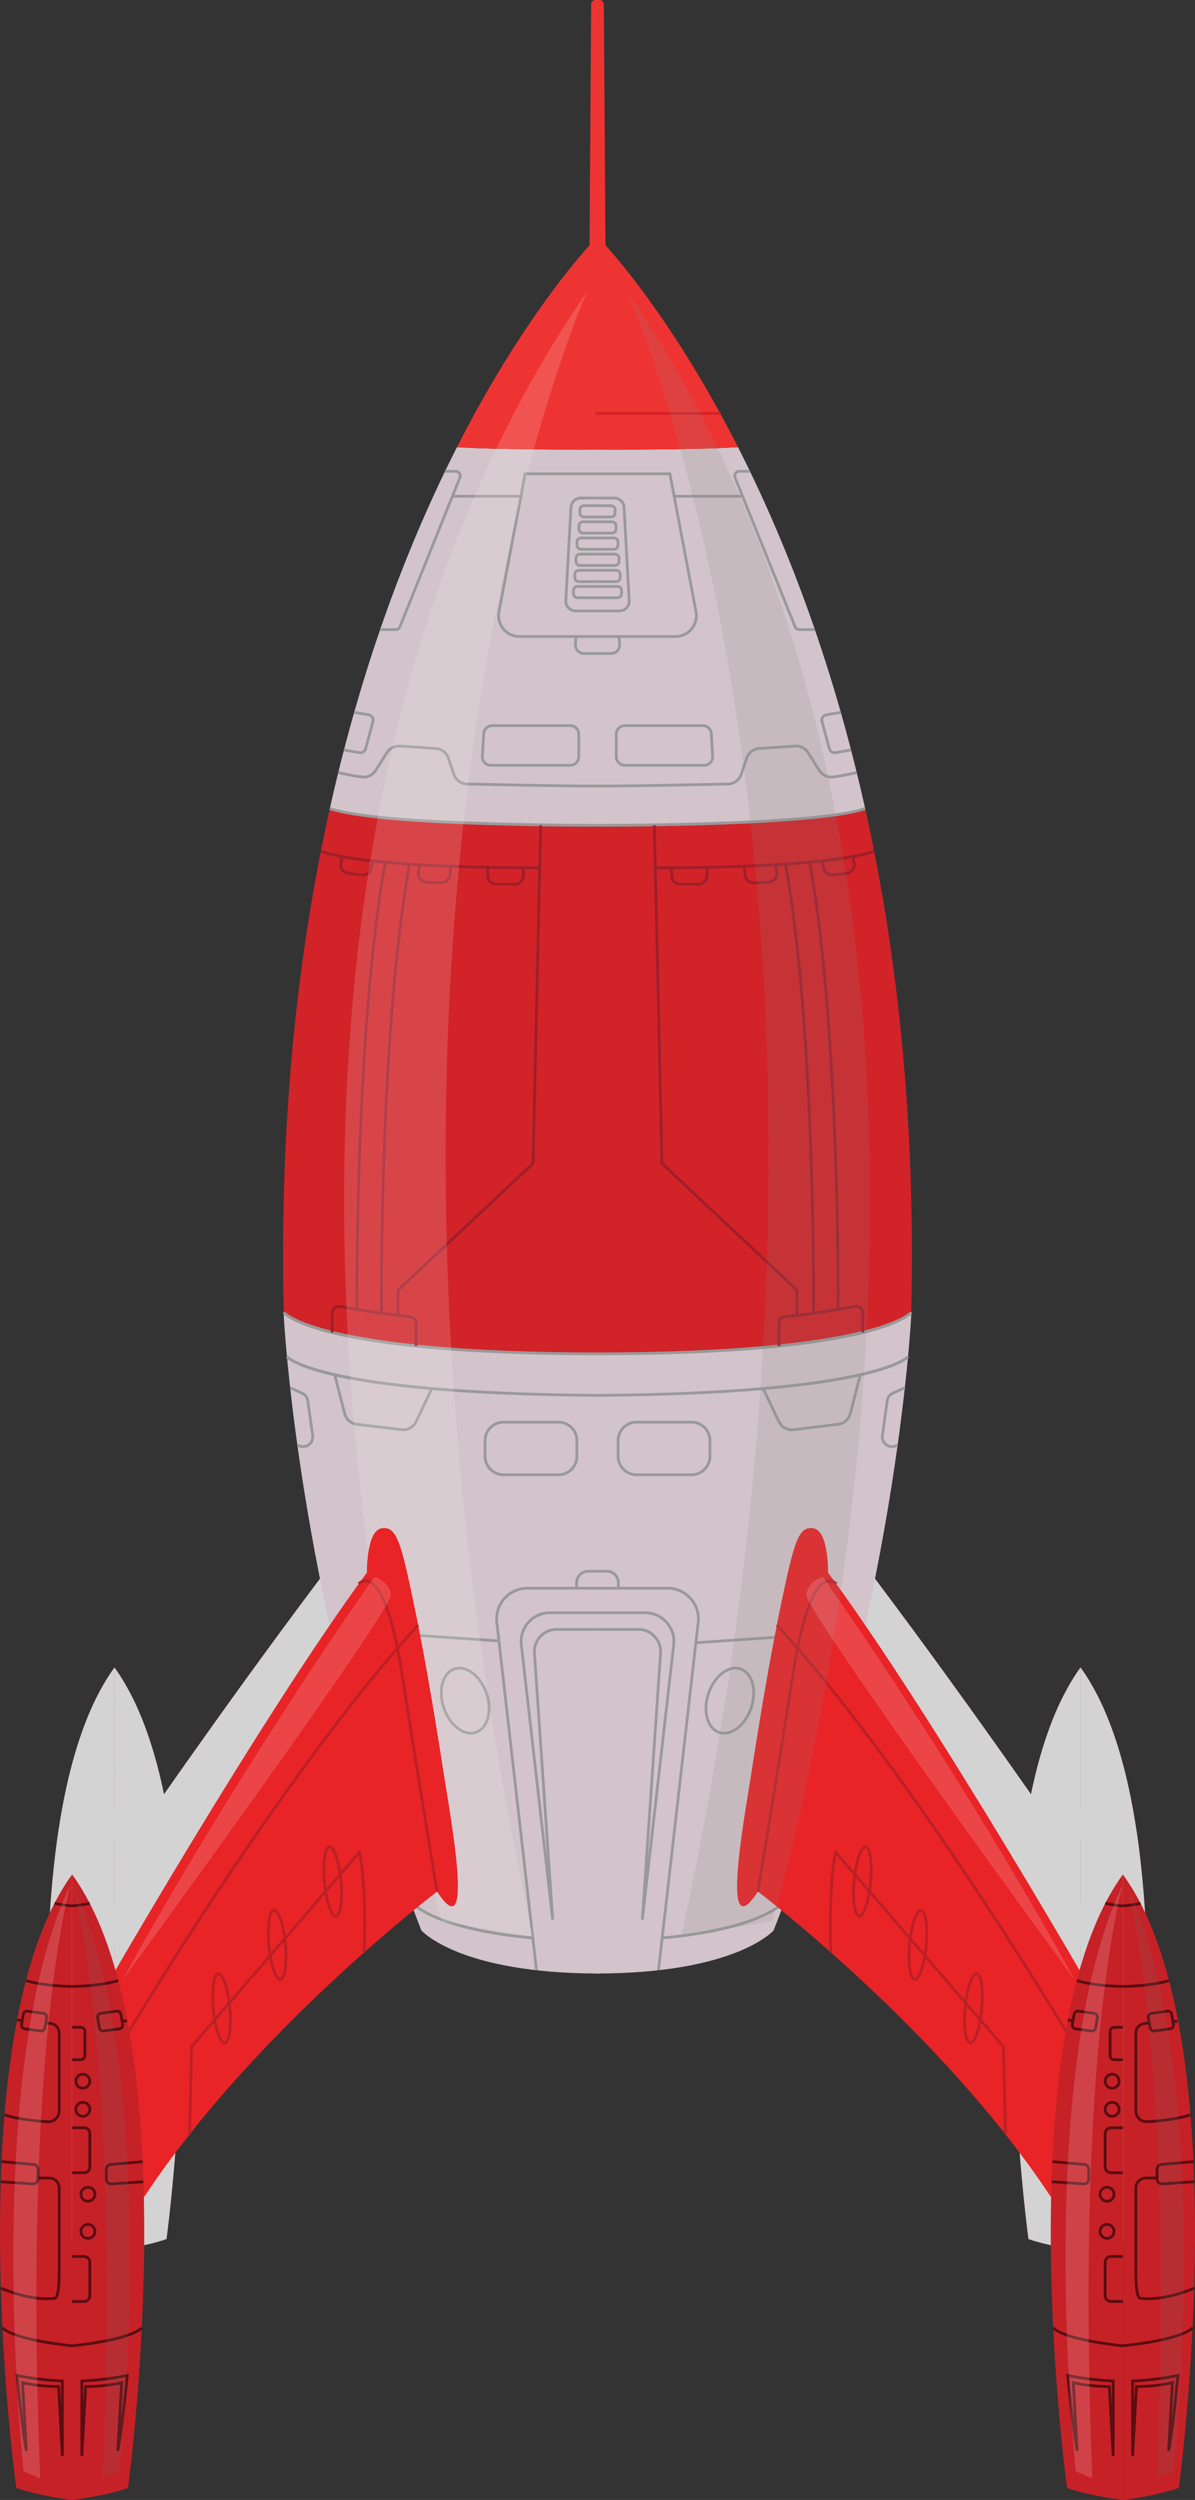 <?xml version="1.0" encoding="iso-8859-1"?>
<!-- Generator: Adobe Illustrator 21.1.0, SVG Export Plug-In . SVG Version: 6.00 Build 0)  -->
<svg version="1.1" xmlns="http://www.w3.org/2000/svg" xmlns:xlink="http://www.w3.org/1999/xlink" x="0px" y="0px"
	 viewBox="0 0 224.796 470.178" style="enable-background:new 0 0 224.796 470.178;" xml:space="preserve">
<rect x="0" y="0" width="224.796" height="470.178" fill="#333333" stroke="none"/>
<g id="Layer_7">
	<g id="XMLID_2573_">
		<g id="XMLID_2932_">
			<path id="XMLID_3104_" style="fill:#D2C4CA;" d="M85.968,84.094c-8.617,16.94-17.567,39.464-23.923,67.971
				c9.569,3.304,50.731,3.156,50.731,3.156l0-70.666C112.777,84.556,94.529,84.67,85.968,84.094z"/>
			<g id="XMLID_3015_">
				<g id="XMLID_3083_">
					<path id="XMLID_3103_" style="fill:#E82427;" d="M83.324,267.887c0,0,0.507-7.798,3.405-8.083
						c2.898-0.285,3.457,2.983,4.932,14.776c1.474,11.792,2.474,25.114,3.049,33c0.574,7.886,3.077,32.654-3.126,21.171
						c0,0-36.574,23.313-59.629,52.783l-4.946-38.556C27.008,342.978,61.409,293.008,83.324,267.887z"/>
					<g id="XMLID_3088_">
						<g id="XMLID_3101_">
							<path id="XMLID_3102_" style="fill:#BB2026;" d="M41.724,370.478l-0.518-0.054l1.719-16.488l0.066-0.066l34.774-34.19
								l0.095,0.471c0.039,0.193,0.939,4.896-0.608,18.899l-0.518-0.057c1.264-11.436,0.871-16.71,0.687-18.245l-33.998,33.427
								L41.724,370.478z"/>
						</g>
						<g id="XMLID_3097_">
							<path id="XMLID_3098_" style="fill:#BB2026;" d="M49.457,354.106c-1.192,0-1.855-3.403-1.893-6.772
								c-0.02-1.765,0.126-3.429,0.412-4.685c0.32-1.406,0.769-2.122,1.335-2.128c0.002,0,0.004,0,0.007,0
								c1.192,0,1.855,3.403,1.893,6.772c0.02,1.765-0.127,3.429-0.412,4.685c-0.32,1.406-0.769,2.122-1.335,2.128
								C49.462,354.106,49.459,354.106,49.457,354.106z M49.318,341.041h-0.001c-0.153,0.001-0.523,0.364-0.832,1.723
								c-0.277,1.218-0.419,2.839-0.399,4.564c0.046,4.112,0.916,6.257,1.371,6.257h0.002c0.153-0.001,0.523-0.364,0.832-1.723
								c0.277-1.218,0.419-2.839,0.399-4.564C50.643,343.186,49.773,341.041,49.318,341.041z"/>
						</g>
						<g id="XMLID_3093_">
							<path id="XMLID_3094_" style="fill:#BB2026;" d="M60.847,343.078c-1.193,0-1.855-3.403-1.893-6.772
								c-0.02-1.765,0.126-3.428,0.412-4.685c0.32-1.406,0.768-2.122,1.335-2.128c0.002,0,0.004,0,0.007,0
								c1.192,0,1.855,3.403,1.893,6.772l0,0c0.038,3.376-0.549,6.799-1.746,6.814L60.847,343.078z M60.708,330.014l-0.001,0
								c-0.153,0.001-0.524,0.364-0.833,1.723c-0.277,1.218-0.419,2.838-0.399,4.563c0.046,4.113,0.916,6.258,1.371,6.258l0.002,0
								c0.454-0.006,1.278-2.169,1.231-6.287l0,0C62.033,332.159,61.163,330.014,60.708,330.014z"/>
						</g>
						<g id="XMLID_3089_">
							<path id="XMLID_3090_" style="fill:#BB2026;" d="M72.237,332.051c-1.192,0-1.855-3.403-1.893-6.772
								c-0.038-3.376,0.55-6.8,1.746-6.814c0.002,0,0.005,0,0.007,0c1.192,0,1.855,3.404,1.893,6.772
								c0.02,1.765-0.126,3.428-0.412,4.685c-0.32,1.406-0.769,2.122-1.335,2.128C72.242,332.051,72.239,332.051,72.237,332.051z
								 M72.098,318.986L72.098,318.986c-0.456,0.005-1.279,2.169-1.233,6.287c0.047,4.113,0.917,6.257,1.371,6.257
								c0,0,0.001,0,0.001,0c0.153-0.001,0.524-0.364,0.833-1.723c0.277-1.218,0.419-2.838,0.399-4.563
								C73.423,321.131,72.553,318.986,72.098,318.986z"/>
						</g>
					</g>
					<g id="XMLID_3086_">
						<path id="XMLID_3087_" style="fill:#BB2026;" d="M31.935,350.312l-0.424-0.302c0.33-0.463,33.287-46.571,60.437-71.718
							l0.354,0.383C65.191,303.785,32.265,349.85,31.935,350.312z"/>
					</g>
					<g id="XMLID_3084_">
						<path id="XMLID_3085_" style="fill:#BB2026;" d="M91.324,328.772c-0.016-0.19-1.605-19.201-3.235-41.38
							c-1.04-14.15-3.441-17.119-4.78-17.629c-0.861-0.329-1.504,0.281-1.51,0.287l-0.362-0.374c0.036-0.035,0.891-0.846,2.058-0.4
							c2.548,0.971,4.317,7.221,5.115,18.077c1.63,22.175,3.218,41.185,3.234,41.375L91.324,328.772z"/>
					</g>
				</g>
				<g id="XMLID_3016_">
					<g id="XMLID_3019_">
						<path id="XMLID_3082_" style="fill:#C62127;" d="M21.538,313.613v109.601c0,0,5.581-0.647,9.787-2.103
							C31.325,421.111,42.164,342.004,21.538,313.613z"/>
						<path id="XMLID_3081_" style="fill:#C62127;" d="M11.739,421.111c4.206,1.456,9.787,2.103,9.787,2.103l0-109.601
							C0.901,342.004,11.739,421.111,11.739,421.111z"/>
						<g id="XMLID_3079_">
							<path id="XMLID_3080_" style="fill:#5A0D12;" d="M21.502,396.457c-0.413-0.04-10.135-0.991-12.367-3.222l0.368-0.368
								c2.1,2.1,11.949,3.062,12.048,3.072L21.502,396.457z"/>
						</g>
						<g id="XMLID_3077_">
							<path id="XMLID_3078_" style="fill:#5A0D12;" d="M17.033,388.216c-3.914,0-7.909-1.808-8.098-1.894l0.217-0.473
								c0.051,0.023,5.106,2.308,9.267,1.759l0.062-0.008c0.107-0.115,0.52-0.792,0.52-4.344v-14.722
								c0-0.815-0.663-1.479-1.479-1.479h-1.942l0-0.521h1.942c1.103,0,1.999,0.897,1.999,1.999l0,14.722
								c0,4.319-0.596,4.688-0.792,4.809c-0.104,0.064-0.207,0.079-0.291,0.066C17.977,388.189,17.505,388.216,17.033,388.216z"/>
						</g>
						<g id="XMLID_3075_">
							<path id="XMLID_3076_" style="fill:#5A0D12;" d="M14.702,368.088c-0.025,0-0.05-0.001-0.075-0.003l-5.6-0.383l0.036-0.52
								l5.601,0.383c0.163,0.013,0.316-0.043,0.434-0.154c0.119-0.11,0.184-0.261,0.184-0.423v-1.73c0-0.302-0.227-0.55-0.528-0.576
								l-5.614-0.498l0.046-0.519l5.614,0.498c0.571,0.05,1.003,0.521,1.003,1.095l0,1.731c0,0.304-0.127,0.597-0.349,0.804
								C15.248,367.983,14.978,368.088,14.702,368.088z"/>
						</g>
						<g id="XMLID_3073_">
							<path id="XMLID_3074_" style="fill:#5A0D12;" d="M17.406,357.187c-0.033,0-0.065-0.001-0.098-0.003
								c-4.795-0.218-7.596-1.16-7.712-1.2l0.168-0.493c0.028,0.009,2.854,0.958,7.567,1.173c0.436,0.014,0.855-0.137,1.173-0.442
								c0.32-0.306,0.496-0.718,0.496-1.16l0-13.673c0-0.717-0.537-1.323-1.25-1.409l-0.867-0.104l0.062-0.517l0.867,0.104
								c0.974,0.118,1.708,0.946,1.708,1.926v13.673c0,0.585-0.234,1.131-0.657,1.536C18.466,356.98,17.952,357.187,17.406,357.187z
								"/>
						</g>
						<g id="XMLID_3069_">
							<path id="XMLID_3070_" style="fill:#5A0D12;" d="M16.108,341.296c-0.041,0-0.083-0.003-0.125-0.009l-2.795-0.38
								c-0.248-0.034-0.466-0.164-0.614-0.366c-0.147-0.203-0.205-0.45-0.161-0.697l0.32-1.8c0.086-0.483,0.536-0.811,1.02-0.744
								l2.795,0.38c0.248,0.034,0.467,0.164,0.614,0.366c0.148,0.203,0.205,0.45,0.161,0.697l-0.32,1.8
								C16.925,340.985,16.544,341.296,16.108,341.296z M13.63,337.812c-0.187,0-0.351,0.134-0.385,0.323l-0.32,1.801
								c-0.019,0.105,0.006,0.212,0.069,0.298c0.063,0.087,0.157,0.143,0.263,0.157l2.795,0.38c0.208,0.03,0.401-0.111,0.437-0.319
								l0.32-1.801c0.019-0.106-0.006-0.212-0.069-0.299c-0.063-0.086-0.157-0.142-0.263-0.157l-2.795-0.38
								C13.666,337.814,13.648,337.813,13.63,337.812z"/>
						</g>
						<g id="XMLID_3067_">
							
								<rect id="XMLID_3068_" x="12.06" y="338.778" transform="matrix(0.128 -0.992 0.992 0.128 -325.711 308.144)" style="fill:#5A0D12;" width="0.521" height="0.916"/>
						</g>
						<g id="XMLID_3065_">
							<path id="XMLID_3066_" style="fill:#5A0D12;" d="M21.526,333.488c-0.201-0.001-4.969-0.031-8.166-1.053l0.159-0.497
								c3.12,0.998,7.961,1.029,8.009,1.029L21.526,333.488z"/>
						</g>
						<g id="XMLID_3061_">
							<path id="XMLID_3062_" style="fill:#5A0D12;" d="M19.568,415.544l-0.654-11.948c-2.767-0.023-4.967-0.426-5.783-0.598
								l0.648,11.607l-0.516,0.063c-0.782-4.15-1.633-13.158-1.641-13.249l-0.033-0.352l0.346,0.073
								c3.934,0.835,7.862,0.964,7.901,0.965l0.253,0.008l0,13.417L19.568,415.544z M12.174,401.721
								c0.096,0.992,0.389,3.936,0.752,6.946l-0.354-6.337l0.343,0.085c0.027,0.007,2.684,0.66,6.246,0.66h0.246l0.16,2.93l0-3.391
								C18.662,402.573,15.46,402.385,12.174,401.721z"/>
						</g>
						<g id="XMLID_3042_">
							<g id="XMLID_3059_">
								<path id="XMLID_3060_" style="fill:#5A0D12;" d="M21.562,396.457l-0.049-0.519c0.099-0.009,9.948-0.972,12.048-3.072
									l0.368,0.368C31.698,395.466,21.975,396.418,21.562,396.457z"/>
							</g>
							<g id="XMLID_3057_">
								<path id="XMLID_3058_" style="fill:#5A0D12;" d="M28.363,368.088c-0.277,0-0.547-0.106-0.751-0.295
									c-0.222-0.207-0.349-0.501-0.35-0.804v-1.73c0-0.574,0.431-1.045,1.003-1.095l5.614-0.498l0.046,0.519l-5.614,0.498
									c-0.301,0.026-0.528,0.274-0.528,0.577v1.73c0,0.162,0.066,0.313,0.184,0.423c0.119,0.11,0.273,0.167,0.435,0.154
									l5.601-0.384l0.036,0.52l-5.601,0.384C28.413,368.087,28.388,368.088,28.363,368.088z"/>
							</g>
							<g id="XMLID_3053_">
								<path id="XMLID_3054_" style="fill:#5A0D12;" d="M26.956,341.296c-0.436,0-0.817-0.311-0.896-0.753l-0.32-1.8
									c-0.044-0.247,0.013-0.494,0.161-0.697c0.148-0.202,0.366-0.333,0.614-0.366l2.795-0.38
									c0.485-0.067,0.935,0.261,1.021,0.745l0.32,1.8c0.044,0.247-0.014,0.494-0.161,0.697c-0.147,0.203-0.366,0.333-0.614,0.366
									l-2.794,0.38C27.04,341.294,26.998,341.296,26.956,341.296z M29.434,337.812c-0.018,0-0.035,0.002-0.053,0.003l-2.795,0.38
									c-0.107,0.015-0.2,0.071-0.263,0.157c-0.063,0.087-0.088,0.193-0.069,0.299l0.32,1.8c0.037,0.208,0.229,0.349,0.438,0.319
									l0,0l2.795-0.38c0.107-0.015,0.2-0.07,0.263-0.157c0.063-0.087,0.088-0.193,0.069-0.299l-0.32-1.8
									C29.785,337.946,29.621,337.812,29.434,337.812z"/>
							</g>
							<g id="XMLID_3051_">
								
									<rect id="XMLID_3052_" x="30.285" y="338.975" transform="matrix(0.992 -0.128 0.128 0.992 -43.16 6.723)" style="fill:#5A0D12;" width="0.916" height="0.521"/>
							</g>
							<g id="XMLID_3049_">
								<path id="XMLID_3050_" style="fill:#5A0D12;" d="M21.539,333.488l-0.002-0.521c0.049,0,4.889-0.031,8.009-1.029l0.159,0.497
									C26.507,333.458,21.74,333.487,21.539,333.488z"/>
							</g>
							<g id="XMLID_3047_">
								<path id="XMLID_3048_" style="fill:#5A0D12;" d="M21.559,319.372l-0.042-0.519c0.019-0.001,1.98-0.164,3.03-0.457
									l0.14,0.501C23.589,319.204,21.641,319.366,21.559,319.372z"/>
							</g>
							<g id="XMLID_3043_">
								<path id="XMLID_3044_" style="fill:#5A0D12;" d="M23.496,415.543l-0.52-0.014l0-13.417l0.252-0.008
									c0.039-0.001,3.968-0.13,7.901-0.965l0.347-0.073l-0.033,0.352c-0.009,0.091-0.859,9.099-1.642,13.249l-0.516-0.063
									l0.648-11.607c-0.816,0.172-3.015,0.575-5.783,0.598L23.496,415.543z M30.493,402.33l-0.354,6.336
									c0.363-3.01,0.655-5.953,0.752-6.945c-3.286,0.664-6.488,0.852-7.393,0.894v3.391l0.161-2.93l0.246,0
									c3.566,0,6.22-0.653,6.246-0.66L30.493,402.33z"/>
							</g>
						</g>
						<g id="XMLID_3040_">
							<path id="XMLID_3041_" style="fill:#5A0D12;" d="M23.629,388.693h-2.103v-0.521h2.103c0.414,0,0.751-0.337,0.751-0.751
								l0-5.864c0-0.414-0.337-0.751-0.751-0.751l-2.103,0v-0.521h2.103c0.701,0,1.272,0.57,1.272,1.272v5.864
								C24.901,388.123,24.331,388.693,23.629,388.693z"/>
						</g>
						<g id="XMLID_3038_">
							<path id="XMLID_3039_" style="fill:#5A0D12;" d="M23.63,366.137l-2.103,0l0-0.521h2.103c0.414,0,0.751-0.337,0.751-0.751
								v-5.864c0-0.414-0.337-0.751-0.751-0.751l-2.103,0l0-0.521h2.103c0.701,0,1.272,0.57,1.272,1.272l0,5.864
								C24.901,365.567,24.331,366.137,23.63,366.137z"/>
						</g>
						<g id="XMLID_3036_">
							<path id="XMLID_3037_" style="fill:#5A0D12;" d="M23.042,346.329l-1.516,0v-0.521l1.516,0c0.258,0,0.468-0.21,0.468-0.468
								l0-4.227c0-0.258-0.21-0.468-0.468-0.468h-1.516l0-0.521l1.516,0c0.545,0,0.989,0.444,0.989,0.989l0,4.227
								C24.032,345.885,23.588,346.328,23.042,346.329z"/>
						</g>
						<g id="XMLID_3032_">
							<path id="XMLID_3033_" style="fill:#5A0D12;" d="M24.309,377.635c-0.819,0-1.485-0.666-1.485-1.486
								c0-0.82,0.666-1.486,1.485-1.486c0.819,0,1.486,0.667,1.486,1.486C25.795,376.969,25.128,377.635,24.309,377.635z
								 M24.309,375.185c-0.532,0-0.965,0.433-0.965,0.965c0,0.532,0.433,0.965,0.965,0.965c0.532,0,0.965-0.433,0.965-0.965
								C25.274,375.617,24.841,375.185,24.309,375.185z"/>
						</g>
						<g id="XMLID_3028_">
							<path id="XMLID_3029_" style="fill:#5A0D12;" d="M24.309,371.124c-0.819,0-1.485-0.666-1.485-1.486
								c0-0.82,0.666-1.486,1.485-1.486c0.819,0,1.486,0.667,1.486,1.486C25.795,370.458,25.128,371.124,24.309,371.124z
								 M24.309,368.673c-0.532,0-0.965,0.433-0.965,0.965c0,0.532,0.433,0.965,0.965,0.965s0.965-0.433,0.965-0.965
								C25.274,369.106,24.841,368.673,24.309,368.673z"/>
						</g>
						<g id="XMLID_3024_">
							<path id="XMLID_3025_" style="fill:#5A0D12;" d="M23.416,356.245c-0.819,0-1.486-0.667-1.486-1.486
								c0-0.819,0.667-1.486,1.486-1.486c0.819,0,1.485,0.666,1.485,1.486S24.235,356.245,23.416,356.245z M23.416,353.794
								c-0.532,0-0.965,0.433-0.965,0.965c0,0.532,0.433,0.965,0.965,0.965c0.532,0,0.965-0.433,0.965-0.965
								C24.38,354.227,23.947,353.794,23.416,353.794z"/>
						</g>
						<g id="XMLID_3020_">
							<path id="XMLID_3021_" style="fill:#5A0D12;" d="M23.416,351.32c-0.819,0-1.486-0.666-1.486-1.485
								c0-0.82,0.667-1.486,1.486-1.486c0.819,0,1.485,0.666,1.485,1.486S24.235,351.32,23.416,351.32z M23.416,348.87
								c-0.532,0-0.965,0.432-0.965,0.965c0,0.531,0.433,0.964,0.965,0.964c0.532,0,0.965-0.433,0.965-0.964
								C24.38,349.302,23.947,348.869,23.416,348.87z"/>
						</g>
					</g>
					<g id="XMLID_3017_">
						<path id="XMLID_3018_" style="fill:#5A0D12;" d="M21.506,319.372c-0.082-0.006-2.03-0.169-3.128-0.474l0.14-0.501
							c1.05,0.292,3.011,0.455,3.03,0.457L21.506,319.372z"/>
					</g>
				</g>
			</g>
			<path id="XMLID_3011_" style="fill:#D3D3D3;" d="M94.709,307.579c-0.574-7.886-1.575-21.208-3.049-33
				c-1.474-11.793-2.034-15.061-4.932-14.776c-2.898,0.286-3.405,8.083-3.405,8.083c-0.559,0.641-1.128,1.302-1.703,1.974
				c-0.002,0.002-0.003,0.003-0.003,0.003v0C64.23,290.201,40.12,324.201,30.85,337.453c-0.371-1.796-0.777-3.556-1.225-5.266
				l0.001,0l-0.001,0c-1.307-4.985-2.958-9.565-5.016-13.538c0.003-0.001,0.006-0.001,0.008-0.002l-0.009,0.001
				c-0.938-1.811-1.955-3.501-3.07-5.036v5.5v14.115v7.157h-0.011v-26.771c-1.115,1.535-2.133,3.225-3.071,5.036l-0.009-0.001
				c0.003,0.001,0.006,0.001,0.008,0.002c-2.057,3.973-3.709,8.552-5.016,13.538l-0.001,0l0.001,0
				c-1.896,7.233-3.078,15.303-3.759,23.55l-0.001,0.001l0.001,0c-0.225,2.718-0.393,5.454-0.517,8.187l-0.002,0l-0.005,0.161
				c-0.336,7.537-0.32,15.033-0.112,21.997l-0.001,0.003l0.001,0c0.072,2.392,0.165,4.72,0.276,6.965h0l0,0
				c0.794,16.19,2.419,28.059,2.419,28.059c4.206,1.456,9.787,2.103,9.787,2.103l0-34.781h0.011v7.765v27.016
				c0,0,5.581-0.647,9.787-2.103c0,0,1.625-11.869,2.419-28.059l0.001-0.001l-0.001,0c0.219-4.479,0.375-9.287,0.415-14.268
				c2.339-2.85,4.793-5.635,7.314-8.34l35.517-31.418c8.628-6.472,14.592-10.274,14.592-10.274
				C97.786,340.233,95.284,315.465,94.709,307.579z M21.538,380.546l-0.011,0v-14.67l0.011,0V380.546z M21.538,357.99l-0.011,0
				v-11.922h0.011L21.538,357.99z"/>
			<path id="XMLID_3010_" style="fill:#D12328;" d="M62.045,152.065c-5.879,26.367-9.543,57.841-8.666,94.749
				c0.207,0.259,6.668,7.807,59.397,7.807v-99.401C112.776,155.221,71.614,155.37,62.045,152.065z"/>
			<path id="XMLID_3009_" style="fill:#D2C4CA;" d="M53.379,246.815c0.007,0.309,0.009,0.611,0.017,0.921
				c0,0,2.952,56.977,25.87,115.315c0,0,6.945,8.117,33.51,8.117l0-116.546C60.048,254.622,53.586,247.074,53.379,246.815z"/>
			<g id="XMLID_3007_">
				<path id="XMLID_3008_" style="fill:#999999;" d="M74.439,118.673l-2.944,0v-0.521l2.944,0c0.241,0,0.456-0.145,0.546-0.369
					l11.297-28.076c0.074-0.185,0.053-0.385-0.058-0.549c-0.111-0.164-0.289-0.259-0.488-0.259h-2.033v-0.521h2.033
					c0.369,0,0.713,0.182,0.919,0.488c0.207,0.306,0.248,0.693,0.11,1.035l-11.297,28.076
					C75.299,118.4,74.895,118.673,74.439,118.673z"/>
			</g>
			<g id="XMLID_3005_">
				<path id="XMLID_3006_" style="fill:#999999;" d="M67.793,141.835c-0.075,0-0.152-0.007-0.229-0.021l-2.919-0.514l0.091-0.513
					l2.919,0.514c0.394,0.069,0.769-0.17,0.874-0.555l1.38-5.098c0.057-0.212,0.024-0.43-0.094-0.614
					c-0.118-0.184-0.302-0.306-0.518-0.342l-2.726-0.462l0.087-0.514l2.726,0.462c0.357,0.06,0.674,0.27,0.87,0.575
					c0.195,0.306,0.253,0.682,0.158,1.032l-1.38,5.098C68.876,141.456,68.365,141.835,67.793,141.835z"/>
			</g>
			<g id="XMLID_3003_">
				<rect id="XMLID_3004_" x="85.104" y="93.072" style="fill:#999999;" width="12.892" height="0.521"/>
			</g>
			<g id="XMLID_3001_">
				<path id="XMLID_3002_" style="fill:#999999;" d="M112.776,119.975H97.719c-1.25,0-2.425-0.552-3.222-1.515
					c-0.797-0.963-1.121-2.219-0.889-3.447l4.954-26.16h14.214v0.521l-13.783,0L94.12,115.11c-0.204,1.075,0.08,2.175,0.778,3.018
					c0.698,0.843,1.726,1.327,2.821,1.326h15.057V119.975z"/>
			</g>
			<g id="XMLID_2997_">
				<path id="XMLID_2998_" style="fill:#999999;" d="M107.263,144.196H92.342c-0.52,0-1.002-0.208-1.358-0.586
					s-0.536-0.871-0.506-1.39l0.247-4.252c0.057-0.987,0.876-1.759,1.864-1.759l14.674,0c1.03,0,1.867,0.838,1.867,1.868l0,4.252
					C109.13,143.358,108.293,144.196,107.263,144.196z M92.589,136.73c-0.712,0-1.303,0.557-1.344,1.269l-0.247,4.253
					c-0.022,0.374,0.108,0.73,0.365,1.002c0.257,0.272,0.604,0.422,0.979,0.422h14.921c0.742,0,1.346-0.604,1.346-1.347v-4.252
					c0-0.743-0.604-1.347-1.346-1.347H92.589z"/>
			</g>
			<g id="XMLID_2995_">
				<path id="XMLID_2996_" style="fill:#999999;" d="M112.776,148.102c-6.773,0-19.694-0.273-24.935-0.391
					c-1.243-0.028-2.344-0.841-2.737-2.023l-0.998-2.994c-0.314-0.941-1.157-1.594-2.147-1.662l-6.742-0.461
					c-0.894-0.061-1.752,0.373-2.231,1.135l-2.088,3.322c-0.616,0.981-1.75,1.518-2.885,1.36c-2.021-0.273-4.43-0.835-4.454-0.841
					l0.119-0.507c0.024,0.006,2.409,0.563,4.405,0.832c0.936,0.126,1.867-0.314,2.375-1.122l2.088-3.322
					c0.581-0.924,1.618-1.451,2.708-1.378l6.742,0.461c1.202,0.082,2.225,0.874,2.606,2.017l0.998,2.994
					c0.325,0.974,1.231,1.644,2.255,1.667c5.239,0.118,18.155,0.391,24.924,0.391V148.102z"/>
			</g>
			<g id="XMLID_2993_">
				<path id="XMLID_2994_" style="fill:#999999;" d="M112.776,115.157h-4.523c-0.577,0-1.114-0.231-1.511-0.651
					c-0.397-0.42-0.598-0.968-0.566-1.544l0.971-17.586c0.06-1.102,0.973-1.965,2.077-1.965l3.552,0v0.521h-3.552
					c-0.828,0-1.512,0.647-1.557,1.473l-0.971,17.586c-0.024,0.432,0.127,0.843,0.424,1.158c0.298,0.314,0.7,0.488,1.133,0.488
					h4.523V115.157z"/>
			</g>
			<g id="XMLID_2991_">
				<path id="XMLID_2992_" style="fill:#999999;" d="M112.776,97.49l-2.935,0c-0.56,0-1.015-0.455-1.015-1.015v-0.619
					c0-0.559,0.455-1.014,1.015-1.014l2.935,0l0,0.521h-2.935c-0.273,0-0.494,0.221-0.494,0.494v0.618
					c0,0.272,0.221,0.494,0.494,0.494h2.935L112.776,97.49z"/>
			</g>
			<g id="XMLID_2989_">
				<path id="XMLID_2990_" style="fill:#999999;" d="M112.776,100.529h-3.109c-0.56,0-1.015-0.456-1.015-1.015v-0.619
					c0-0.559,0.455-1.015,1.015-1.015h3.109v0.521h-3.109c-0.272,0-0.494,0.222-0.494,0.494l0,0.619
					c0,0.272,0.222,0.493,0.494,0.494l3.109,0V100.529z"/>
			</g>
			<g id="XMLID_2987_">
				<path id="XMLID_2988_" style="fill:#999999;" d="M112.776,103.568l-3.486,0c-0.56,0-1.014-0.455-1.015-1.015l0-0.618
					c0-0.56,0.455-1.015,1.014-1.015l3.486,0v0.521l-3.486,0c-0.272,0-0.494,0.222-0.494,0.494l0,0.618
					c0,0.272,0.222,0.494,0.494,0.494l3.486,0V103.568z"/>
			</g>
			<g id="XMLID_2985_">
				<path id="XMLID_2986_" style="fill:#999999;" d="M112.776,106.606h-3.673c-0.559,0-1.015-0.455-1.014-1.015l0-0.618
					c0-0.559,0.455-1.014,1.015-1.014l3.673,0v0.521l-3.673,0c-0.272,0-0.494,0.221-0.494,0.493v0.619
					c0,0.272,0.222,0.494,0.494,0.494l3.673,0V106.606z"/>
			</g>
			<g id="XMLID_2983_">
				<path id="XMLID_2984_" style="fill:#999999;" d="M112.777,109.644h-3.891c-0.559,0-1.015-0.455-1.014-1.014l0-0.618
					c0-0.56,0.455-1.015,1.015-1.015h3.89v0.521l-3.89,0c-0.272,0-0.494,0.222-0.494,0.494v0.619c0,0.272,0.222,0.493,0.494,0.493
					l3.89,0L112.777,109.644z"/>
			</g>
			<g id="XMLID_2981_">
				<path id="XMLID_2982_" style="fill:#999999;" d="M112.776,112.683h-4.151c-0.559,0-1.014-0.455-1.014-1.015v-0.619
					c0-0.559,0.455-1.015,1.015-1.015l4.151,0v0.521h-4.151c-0.272,0-0.494,0.222-0.493,0.494l0,0.619
					c0,0.272,0.221,0.494,0.493,0.494h4.151V112.683z"/>
			</g>
			<g id="XMLID_2979_">
				<path id="XMLID_2980_" style="fill:#999999;" d="M112.776,123.166h-2.944c-0.511,0-1.003-0.214-1.351-0.587
					c-0.349-0.373-0.529-0.879-0.494-1.388l0.102-1.494l0.52,0.036l-0.102,1.493c-0.025,0.371,0.101,0.725,0.355,0.997
					c0.254,0.272,0.599,0.421,0.971,0.422h2.944V123.166z"/>
			</g>
			<g id="XMLID_2977_">
				<path id="XMLID_2978_" style="fill:#999999;" d="M111.701,155.483c-6.685,0-41.019-0.15-49.752-3.175l0.17-0.492
					c9.399,3.256,50.243,3.145,50.656,3.144l0.002,0.521C112.644,155.482,112.274,155.483,111.701,155.483z"/>
			</g>
			<g id="XMLID_2975_">
				<polygon id="XMLID_2976_" style="fill:#9F1E29;" points="75.143,247.386 74.622,247.386 74.622,242.529 74.704,242.452 
					100.017,218.697 101.447,155.216 101.968,155.228 100.533,218.926 75.143,242.755 				"/>
			</g>
			<g id="XMLID_2973_">
				<path id="XMLID_2974_" style="fill:#9F1E29;" d="M71.497,246.984c-0.005-0.527-0.388-53.083,5.281-84.517l0.513,0.093
					c-5.66,31.385-5.277,83.893-5.273,84.42L71.497,246.984z"/>
			</g>
			<g id="XMLID_2971_">
				<path id="XMLID_2972_" style="fill:#9F1E29;" d="M66.881,246.271c-0.004-0.523-0.325-52.717,5.343-84.151l0.513,0.092
					c-5.66,31.386-5.339,83.532-5.335,84.055L66.881,246.271z"/>
			</g>
			<g id="XMLID_2969_">
				<path id="XMLID_2970_" style="fill:#9F1E29;" d="M101.522,163.468c-34.358,0-41.021-3.021-41.288-3.15l0.226-0.47
					c0.065,0.031,6.93,3.099,41.062,3.099V163.468z"/>
			</g>
			<g id="XMLID_2967_">
				<path id="XMLID_2968_" style="fill:#9F1E29;" d="M68.263,164.824c-0.081,0-0.163-0.005-0.246-0.016l-2.581-0.334
					c-0.521-0.068-0.992-0.353-1.293-0.783c-0.301-0.431-0.406-0.972-0.29-1.483l0.265-1.167l0.508,0.115l-0.265,1.167
					c-0.085,0.375-0.011,0.755,0.21,1.069c0.22,0.315,0.551,0.516,0.932,0.565l2.581,0.334c0.697,0.09,1.338-0.36,1.489-1.047
					l0.306-1.388l0.509,0.112l-0.306,1.388C69.89,164.227,69.132,164.824,68.263,164.824z"/>
			</g>
			<g id="XMLID_2965_">
				<path id="XMLID_2966_" style="fill:#9F1E29;" d="M83.022,166.302c-0.027,0-0.055,0-0.082-0.002l-2.732-0.118
					c-0.523-0.023-1.015-0.266-1.351-0.667c-0.335-0.401-0.489-0.928-0.42-1.445l0.195-1.472l0.516,0.068l-0.195,1.472
					c-0.05,0.379,0.057,0.75,0.303,1.043c0.246,0.294,0.592,0.464,0.975,0.481l2.732,0.119c0.712,0.046,1.32-0.496,1.398-1.198
					l0.187-1.692l0.518,0.057l-0.187,1.692C84.773,165.586,83.966,166.302,83.022,166.302z"/>
			</g>
			<g id="XMLID_2963_">
				<path id="XMLID_2964_" style="fill:#9F1E29;" d="M96.844,166.561l-3.457,0c-1.03,0-1.868-0.838-1.868-1.869l0-1.575h0.521v1.575
					c0,0.743,0.605,1.348,1.348,1.348h3.457c0.743,0,1.348-0.605,1.348-1.348l0-1.484l0.521,0l0,1.484
					C98.713,165.723,97.874,166.561,96.844,166.561z"/>
			</g>
			<g id="XMLID_2961_">
				<path id="XMLID_2962_" style="fill:#999999;" d="M112.776,254.882c-53.171,0-59.375-7.597-59.613-7.92l0.418-0.311
					c0.059,0.078,6.546,7.711,59.195,7.711V254.882z"/>
			</g>
			<g id="XMLID_2959_">
				<path id="XMLID_2960_" style="fill:#999999;" d="M112.775,262.696c-52.777-0.356-58.768-7.094-58.997-7.381l0.407-0.326
					l-0.204,0.163l0.201-0.165c0.058,0.068,6.359,6.836,58.596,7.188L112.775,262.696z"/>
			</g>
			<g id="XMLID_2957_">
				<path id="XMLID_2958_" style="fill:#9F1E29;" d="M78.529,253.15h-0.521v-4.273c0-0.512-0.387-0.937-0.901-0.987
					c-5.322-0.525-10.548-1.433-13.19-1.928c-0.289-0.053-0.585,0.023-0.812,0.21c-0.228,0.189-0.359,0.468-0.359,0.766v3.662
					h-0.521l0-3.663c0-0.453,0.199-0.878,0.547-1.166c0.346-0.287,0.799-0.405,1.24-0.321c2.633,0.493,7.843,1.398,13.145,1.921
					c0.782,0.077,1.371,0.724,1.371,1.506V253.15z"/>
			</g>
			<g id="XMLID_2955_">
				<path id="XMLID_2956_" style="fill:#999999;" d="M75.839,269.165c-0.119,0-0.239-0.007-0.359-0.022l-8.386-1.018
					c-1.222-0.148-2.209-1.015-2.515-2.208l-1.875-7.324l0.505-0.129l1.875,7.324c0.252,0.983,1.065,1.697,2.073,1.82l8.386,1.018
					c1.042,0.122,2.05-0.427,2.501-1.377l2.91-6.118l0.47,0.224l-2.91,6.118C78.019,268.516,76.973,269.165,75.839,269.165z"/>
			</g>
			<g id="XMLID_2951_">
				<path id="XMLID_2952_" style="fill:#999999;" d="M105.05,277.627l-10.331,0c-2.058,0-3.733-1.675-3.733-3.733v-2.952
					c0-2.059,1.675-3.733,3.733-3.733l10.33,0c2.058,0,3.733,1.674,3.733,3.733l0,2.952
					C108.783,275.952,107.108,277.627,105.05,277.627z M94.719,267.73c-1.771,0-3.212,1.441-3.212,3.212v2.952
					c0,1.771,1.441,3.212,3.212,3.212l10.331,0c1.771,0,3.212-1.441,3.212-3.212v-2.952c0-1.771-1.441-3.212-3.212-3.212
					L94.719,267.73z"/>
			</g>
			<g id="XMLID_2949_">
				<path id="XMLID_2950_" style="fill:#999999;" d="M57.008,272.335c-0.18,0-0.361-0.023-0.539-0.071l-0.587-0.157l0.135-0.504
					l0.587,0.157c0.509,0.137,1.046,0.009,1.439-0.339c0.399-0.353,0.586-0.858,0.513-1.386l-0.914-6.567
					c-0.075-0.535-0.413-0.987-0.904-1.209l-2.259-1.021l0.215-0.475l2.259,1.021c0.656,0.296,1.106,0.898,1.206,1.612l0.915,6.567
					c0.097,0.694-0.159,1.385-0.683,1.849C58,272.154,57.51,272.335,57.008,272.335z"/>
			</g>
			<g id="XMLID_2947_">
				<path id="XMLID_2948_" style="fill:#999999;" d="M108.739,298.701l-0.521,0v-1.042c0-1.328,1.081-2.409,2.409-2.409h2.149
					l0,0.521h-2.149c-1.041,0-1.888,0.847-1.888,1.888L108.739,298.701z"/>
			</g>
			<g id="XMLID_2945_">
				<path id="XMLID_2946_" style="fill:#999999;" d="M100.664,370.579l-7.466-65.417c-0.195-1.707,0.35-3.422,1.494-4.704
					c1.144-1.282,2.786-2.017,4.504-2.017l13.581,0l0,0.521l-13.581,0c-1.57,0-3.07,0.672-4.115,1.843
					c-1.045,1.172-1.543,2.738-1.365,4.298l7.466,65.418L100.664,370.579z"/>
			</g>
			<g id="XMLID_2943_">
				<path id="XMLID_2944_" style="fill:#999999;" d="M103.705,361.059l-5.9-51.697c-0.183-1.602,0.328-3.211,1.401-4.414
					c1.074-1.204,2.615-1.894,4.228-1.894h9.343v0.521h-9.343c-1.464,0-2.864,0.627-3.839,1.719
					c-0.975,1.093-1.439,2.554-1.273,4.009l4.597,40.276l-2.645-38.652c-0.085-1.24,0.336-2.422,1.184-3.331
					c0.848-0.908,2-1.408,3.242-1.408h8.077v0.521l-8.077,0c-1.097,0-2.113,0.442-2.861,1.242c-0.749,0.802-1.119,1.846-1.044,2.94
					l3.43,50.12L103.705,361.059z"/>
			</g>
			<g id="XMLID_2941_">
				<path id="XMLID_2942_" style="fill:#999999;" d="M100.211,364.725c-0.713-0.049-17.523-1.254-23.216-6.948l0.368-0.368
					c5.557,5.557,22.711,6.784,22.884,6.796L100.211,364.725z"/>
			</g>
			<g id="XMLID_2939_">
				
					<rect id="XMLID_2940_" x="86.006" y="300.647" transform="matrix(0.068 -0.998 0.998 0.068 -227.188 373.236)" style="fill:#999999;" width="0.521" height="15.252"/>
			</g>
			<g id="XMLID_2935_">
				<path id="XMLID_2936_" style="fill:#999999;" d="M88.578,326.232c-2.526,0-5.08-2.843-5.693-6.336
					c-0.363-2.068,0.025-4.021,1.036-5.226c0.66-0.785,1.527-1.201,2.509-1.2c2.526,0,5.08,2.842,5.693,6.335
					c0.363,2.068-0.025,4.021-1.036,5.226C90.427,325.816,89.56,326.231,88.578,326.232z M86.43,313.991
					c-0.823,0-1.552,0.351-2.11,1.015c-0.914,1.088-1.258,2.883-0.922,4.8c0.572,3.256,2.895,5.905,5.18,5.905
					c0.823,0,1.552-0.351,2.11-1.015c0.914-1.088,1.258-2.883,0.922-4.8C91.038,316.64,88.714,313.991,86.43,313.991z"/>
			</g>
			<g id="XMLID_2933_">
				<rect id="XMLID_2934_" x="89.322" y="77.48" style="fill:#D62127;" width="23.454" height="0.521"/>
			</g>
		</g>
		<g id="XMLID_2670_">
			<path id="XMLID_2931_" style="fill:#D2C4CA;" d="M138.828,84.095c8.617,16.94,17.566,39.464,23.923,67.971
				c-9.569,3.304-50.731,3.156-50.731,3.156l0-70.666C112.019,84.556,130.267,84.67,138.828,84.095z"/>
			<path id="XMLID_2930_" style="fill:#EE3432;" d="M138.828,84.095c-10.685-21.006-20.857-33.423-24.934-37.986l-0.306-45.303
				C113.584,0.36,113.222,0,112.776,0l-0.757,0l0,0c-0.446,0-0.809,0.36-0.811,0.806l-0.306,45.303
				c-4.077,4.562-14.249,16.98-24.934,37.985c7.843,0.527,23.806,0.476,26.43,0.463C115.021,84.57,130.984,84.622,138.828,84.095z"
				/>
			<g id="XMLID_2841_">
				<g id="XMLID_2909_">
					<path id="XMLID_2929_" style="fill:#E82427;" d="M141.472,267.887c0,0-0.508-7.798-3.405-8.083
						c-2.898-0.285-3.458,2.983-4.932,14.776c-1.474,11.793-2.475,25.114-3.049,33c-0.574,7.886-3.077,32.654,3.126,21.172
						c0,0,36.574,23.313,59.629,52.784l4.946-38.556C197.787,342.978,163.387,293.008,141.472,267.887z"/>
					<g id="XMLID_2914_">
						<g id="XMLID_2927_">
							<path id="XMLID_2928_" style="fill:#BB2026;" d="M183.072,370.478l0.518-0.054l-1.719-16.488l-0.067-0.066l-34.774-34.19
								l-0.095,0.471c-0.039,0.193-0.939,4.896,0.608,18.899l0.518-0.057c-1.264-11.436-0.871-16.71-0.687-18.244l33.998,33.427
								L183.072,370.478z"/>
						</g>
						<g id="XMLID_2923_">
							<path id="XMLID_2924_" style="fill:#BB2026;" d="M175.332,354.106c-0.566-0.006-1.015-0.722-1.334-2.128
								c-0.286-1.256-0.432-2.92-0.412-4.685c0.038-3.369,0.7-6.772,1.893-6.772c0.002,0,0.005,0,0.007,0
								c0.566,0.006,1.015,0.722,1.335,2.128c0.285,1.257,0.432,2.92,0.412,4.685c-0.038,3.369-0.7,6.772-1.893,6.772H175.332z
								 M174.106,347.298c-0.02,1.725,0.122,3.346,0.399,4.564c0.309,1.359,0.68,1.721,0.832,1.723c0.001,0,0.001,0,0.001,0
								c0.455,0,1.325-2.144,1.372-6.257c0.019-1.725-0.122-3.346-0.399-4.564c-0.309-1.358-0.68-1.721-0.832-1.723h-0.002
								C175.023,341.041,174.152,343.186,174.106,347.298z"/>
						</g>
						<g id="XMLID_2919_">
							<path id="XMLID_2920_" style="fill:#BB2026;" d="M163.941,343.079c-1.197-0.014-1.784-3.438-1.746-6.814l0,0
								c0.038-3.369,0.7-6.772,1.893-6.772c0.002,0,0.004,0,0.007,0c0.566,0.006,1.015,0.722,1.335,2.128
								c0.286,1.256,0.432,2.92,0.412,4.685c-0.038,3.369-0.7,6.772-1.893,6.772C163.946,343.079,163.944,343.079,163.941,343.079z
								 M162.716,336.271L162.716,336.271c-0.047,4.117,0.777,6.281,1.231,6.287h0.002c0.455,0,1.325-2.145,1.371-6.258
								c0.019-1.725-0.122-3.346-0.399-4.563c-0.309-1.359-0.679-1.721-0.832-1.723c0,0-0.001,0-0.002,0
								C163.633,330.014,162.763,332.159,162.716,336.271z"/>
						</g>
						<g id="XMLID_2915_">
							<path id="XMLID_2916_" style="fill:#BB2026;" d="M152.552,332.051c-0.566-0.006-1.015-0.722-1.335-2.128
								c-0.286-1.257-0.432-2.921-0.412-4.685c0.038-3.369,0.7-6.773,1.893-6.773l0.007,0c1.197,0.014,1.784,3.438,1.746,6.813
								c-0.038,3.369-0.7,6.772-1.893,6.772C152.557,332.051,152.554,332.051,152.552,332.051z M151.326,325.244
								c-0.02,1.725,0.122,3.346,0.399,4.563c0.309,1.359,0.68,1.721,0.832,1.723l0.002,0c0.455,0,1.325-2.145,1.371-6.257
								c0.047-4.117-0.777-6.281-1.231-6.287h-0.002C152.243,318.986,151.372,321.131,151.326,325.244z"/>
						</g>
					</g>
					<g id="XMLID_2912_">
						<path id="XMLID_2913_" style="fill:#BB2026;" d="M192.86,350.312l0.424-0.302c-0.33-0.463-33.287-46.571-60.437-71.718
							l-0.354,0.382C159.604,303.785,192.531,349.849,192.86,350.312z"/>
					</g>
					<g id="XMLID_2910_">
						<path id="XMLID_2911_" style="fill:#BB2026;" d="M133.472,328.772c0.016-0.19,1.605-19.202,3.235-41.38
							c1.04-14.15,3.442-17.119,4.781-17.629c0.86-0.33,1.504,0.281,1.51,0.288l0.362-0.375c-0.035-0.034-0.891-0.846-2.058-0.4
							c-2.548,0.971-4.317,7.222-5.115,18.077c-1.63,22.175-3.219,41.185-3.234,41.375L133.472,328.772z"/>
					</g>
				</g>
				<g id="XMLID_2842_">
					<g id="XMLID_2845_">
						<path id="XMLID_2908_" style="fill:#C62127;" d="M203.258,313.613l0,109.601c0,0-5.581-0.647-9.787-2.103
							C193.471,421.11,182.632,342.004,203.258,313.613z"/>
						<path id="XMLID_2907_" style="fill:#C62127;" d="M213.056,421.111c-4.206,1.456-9.787,2.103-9.787,2.103V313.613
							C223.895,342.004,213.056,421.111,213.056,421.111z"/>
						<g id="XMLID_2905_">
							<path id="XMLID_2906_" style="fill:#5A0D12;" d="M203.294,396.457c0.413-0.04,10.135-0.991,12.367-3.223l-0.368-0.368
								c-2.1,2.1-11.949,3.063-12.048,3.072L203.294,396.457z"/>
						</g>
						<g id="XMLID_2903_">
							<path id="XMLID_2904_" style="fill:#5A0D12;" d="M207.763,388.216c3.914,0,7.91-1.808,8.098-1.894l-0.217-0.473
								c-0.051,0.023-5.106,2.308-9.267,1.759l-0.062-0.008c-0.107-0.116-0.52-0.793-0.52-4.344v-14.721
								c0-0.815,0.663-1.479,1.479-1.479l1.941,0l0-0.521l-1.941,0c-1.102,0-1.999,0.896-1.999,1.999l0,14.721
								c0,4.32,0.596,4.688,0.792,4.809c0.104,0.064,0.207,0.079,0.29,0.066C206.819,388.189,207.29,388.216,207.763,388.216z"/>
						</g>
						<g id="XMLID_2901_">
							<path id="XMLID_2902_" style="fill:#5A0D12;" d="M210.094,368.088c0.025,0,0.05-0.001,0.075-0.003l5.6-0.384l-0.036-0.52
								l-5.601,0.384c-0.163,0.013-0.316-0.043-0.434-0.154c-0.119-0.11-0.184-0.261-0.184-0.423l0-1.73
								c0-0.302,0.227-0.55,0.527-0.577l5.614-0.498l-0.046-0.519l-5.614,0.498c-0.571,0.05-1.003,0.521-1.003,1.095v1.73
								c0,0.304,0.127,0.597,0.349,0.804C209.547,367.983,209.817,368.088,210.094,368.088z"/>
						</g>
						<g id="XMLID_2899_">
							<path id="XMLID_2900_" style="fill:#5A0D12;" d="M207.39,357.187c0.033,0,0.066-0.001,0.098-0.003
								c4.795-0.218,7.595-1.16,7.712-1.2l-0.169-0.493c-0.028,0.01-2.854,0.958-7.567,1.173c-0.436,0.014-0.855-0.137-1.173-0.442
								c-0.32-0.306-0.496-0.718-0.497-1.16l0-13.673c0-0.717,0.537-1.323,1.249-1.41l0.867-0.104l-0.062-0.517l-0.867,0.104
								c-0.974,0.118-1.708,0.946-1.708,1.926v13.673c0,0.586,0.233,1.131,0.657,1.536
								C206.33,356.98,206.844,357.186,207.39,357.187z"/>
						</g>
						<g id="XMLID_2895_">
							<path id="XMLID_2896_" style="fill:#5A0D12;" d="M207.793,340.544l-0.32-1.8c-0.044-0.247,0.013-0.495,0.161-0.698
								c0.147-0.202,0.366-0.332,0.614-0.366l2.795-0.38c0.484-0.066,0.935,0.261,1.02,0.744l0.32,1.8
								c0.044,0.246-0.013,0.494-0.161,0.697c-0.147,0.203-0.366,0.333-0.614,0.366l-2.795,0.38
								c-0.042,0.006-0.084,0.009-0.125,0.009C208.252,341.296,207.871,340.985,207.793,340.544z M211.112,337.816l-2.795,0.38
								c-0.107,0.015-0.2,0.071-0.263,0.157c-0.063,0.087-0.088,0.193-0.069,0.299l0.32,1.801c0.037,0.208,0.229,0.349,0.438,0.319
								l2.795-0.38c0.107-0.015,0.2-0.071,0.264-0.158c0.063-0.087,0.088-0.193,0.069-0.298l-0.32-1.8
								c-0.033-0.189-0.197-0.323-0.384-0.323C211.148,337.812,211.13,337.814,211.112,337.816z"/>
						</g>
						<g id="XMLID_2893_">
							
								<rect id="XMLID_2894_" x="212.017" y="338.975" transform="matrix(0.992 -0.128 0.128 0.992 -41.553 29.887)" style="fill:#5A0D12;" width="0.916" height="0.521"/>
						</g>
						<g id="XMLID_2891_">
							<path id="XMLID_2892_" style="fill:#5A0D12;" d="M203.27,333.488c0.201-0.001,4.968-0.03,8.166-1.053l-0.159-0.496
								c-3.121,0.998-7.961,1.028-8.01,1.028L203.27,333.488z"/>
						</g>
						<g id="XMLID_2887_">
							<path id="XMLID_2888_" style="fill:#5A0D12;" d="M204.707,415.529l0-13.417l0.253-0.008c0.039-0.001,3.967-0.13,7.901-0.965
								l0.347-0.073l-0.033,0.353c-0.008,0.09-0.859,9.099-1.642,13.249l-0.516-0.063l0.648-11.607
								c-0.816,0.172-3.015,0.575-5.783,0.598l-0.654,11.948L204.707,415.529z M205.228,402.615l0,3.391l0.161-2.93h0.246
								c3.562,0,6.22-0.653,6.246-0.66l0.343-0.086l-0.354,6.337c0.363-3.01,0.656-5.954,0.752-6.946
								C209.336,402.385,206.134,402.573,205.228,402.615z"/>
						</g>
						<g id="XMLID_2868_">
							<g id="XMLID_2885_">
								<path id="XMLID_2886_" style="fill:#5A0D12;" d="M203.233,396.457l0.05-0.519c-0.099-0.009-9.948-0.972-12.048-3.071
									l-0.368,0.368C193.098,395.466,202.821,396.417,203.233,396.457z"/>
							</g>
							<g id="XMLID_2883_">
								<path id="XMLID_2884_" style="fill:#5A0D12;" d="M196.433,368.088c0.277,0,0.547-0.106,0.75-0.296
									c0.222-0.207,0.349-0.5,0.349-0.804l0-1.73c0-0.574-0.431-1.045-1.003-1.095l-5.614-0.498l-0.046,0.519l5.614,0.498
									c0.301,0.026,0.528,0.274,0.528,0.576v1.73c0,0.162-0.065,0.313-0.184,0.423c-0.118,0.11-0.273,0.167-0.434,0.154
									l-5.601-0.384l-0.035,0.52l5.6,0.384C196.383,368.087,196.408,368.088,196.433,368.088z"/>
							</g>
							<g id="XMLID_2879_">
								<path id="XMLID_2880_" style="fill:#5A0D12;" d="M197.714,341.288l-2.795-0.38c-0.248-0.034-0.466-0.164-0.614-0.366
									c-0.148-0.202-0.205-0.45-0.161-0.697l0.32-1.8c0.086-0.484,0.536-0.812,1.021-0.745l2.795,0.38
									c0.248,0.034,0.467,0.164,0.614,0.366c0.148,0.203,0.205,0.45,0.161,0.697l-0.32,1.8c-0.078,0.442-0.46,0.752-0.895,0.752
									C197.798,341.296,197.756,341.294,197.714,341.288z M194.977,338.136l-0.32,1.8c-0.019,0.106,0.006,0.212,0.069,0.299
									c0.063,0.087,0.157,0.143,0.264,0.157l2.794,0.38h0c0.209,0.03,0.401-0.111,0.438-0.32l0.32-1.8
									c0.019-0.106-0.006-0.212-0.069-0.299c-0.063-0.087-0.157-0.143-0.263-0.157l-2.795-0.38
									c-0.018-0.002-0.036-0.003-0.053-0.004C195.174,337.813,195.011,337.946,194.977,338.136z"/>
							</g>
							<g id="XMLID_2877_">
								
									<rect id="XMLID_2878_" x="193.792" y="338.778" transform="matrix(0.128 -0.992 0.992 0.128 -167.227 488.28)" style="fill:#5A0D12;" width="0.521" height="0.916"/>
							</g>
							<g id="XMLID_2875_">
								<path id="XMLID_2876_" style="fill:#5A0D12;" d="M203.257,333.488l0.002-0.521c-0.049,0-4.889-0.031-8.009-1.028
									l-0.159,0.496C198.288,333.458,203.056,333.487,203.257,333.488z"/>
							</g>
							<g id="XMLID_2873_">
								<path id="XMLID_2874_" style="fill:#5A0D12;" d="M203.237,319.372l0.042-0.519c-0.02-0.002-1.98-0.164-3.03-0.457
									l-0.14,0.501C201.207,319.204,203.154,319.366,203.237,319.372z"/>
							</g>
							<g id="XMLID_2869_">
								<path id="XMLID_2870_" style="fill:#5A0D12;" d="M200.645,403.595c-2.767-0.023-4.967-0.426-5.783-0.598l0.648,11.607
									l-0.516,0.063c-0.782-4.15-1.633-13.158-1.641-13.249l-0.033-0.353l0.347,0.073c3.933,0.835,7.862,0.964,7.9,0.965
									l0.253,0.008l0,13.417l-0.52,0.014L200.645,403.595z M194.646,402.416c0.027,0.007,2.68,0.66,6.246,0.66l0.247,0l0.16,2.93
									l0-3.391c-0.906-0.041-4.108-0.23-7.394-0.894c0.096,0.992,0.389,3.935,0.752,6.945l-0.354-6.336L194.646,402.416z"/>
							</g>
						</g>
						<g id="XMLID_2866_">
							<path id="XMLID_2867_" style="fill:#5A0D12;" d="M201.166,388.693h2.103v-0.521h-2.103c-0.414,0-0.751-0.337-0.751-0.751
								l0-5.864c0-0.414,0.337-0.751,0.751-0.751l2.103,0l0-0.521h-2.103c-0.701,0-1.272,0.57-1.272,1.272v5.864
								C199.894,388.123,200.465,388.693,201.166,388.693z"/>
						</g>
						<g id="XMLID_2864_">
							<path id="XMLID_2865_" style="fill:#5A0D12;" d="M201.167,366.137l2.103,0v-0.521h-2.103c-0.414,0-0.751-0.337-0.751-0.751
								l0-5.864c0-0.414,0.337-0.751,0.751-0.751h2.103v-0.521h-2.103c-0.702,0-1.272,0.57-1.272,1.272l0,5.864
								C199.895,365.566,200.465,366.137,201.167,366.137z"/>
						</g>
						<g id="XMLID_2862_">
							<path id="XMLID_2863_" style="fill:#5A0D12;" d="M201.753,346.328h1.516l0-0.521l-1.516,0c-0.258,0-0.468-0.21-0.468-0.468
								v-4.227c0-0.258,0.21-0.469,0.468-0.469h1.516v-0.521h-1.516c-0.545,0-0.989,0.444-0.989,0.989l0,4.227
								C200.764,345.885,201.208,346.328,201.753,346.328z"/>
						</g>
						<g id="XMLID_2858_">
							<path id="XMLID_2859_" style="fill:#5A0D12;" d="M199.001,376.15c0-0.82,0.667-1.486,1.486-1.486
								c0.819,0,1.486,0.666,1.485,1.485c0,0.82-0.666,1.486-1.485,1.486C199.668,377.635,199.001,376.969,199.001,376.15z
								 M199.522,376.15c0,0.532,0.433,0.965,0.965,0.965c0.532,0,0.965-0.433,0.965-0.965s-0.433-0.965-0.965-0.965
								C199.955,375.185,199.522,375.617,199.522,376.15z"/>
						</g>
						<g id="XMLID_2854_">
							<path id="XMLID_2855_" style="fill:#5A0D12;" d="M199.001,369.638c0-0.82,0.667-1.486,1.486-1.486
								c0.819,0,1.485,0.666,1.486,1.486c0,0.819-0.667,1.486-1.486,1.486S199.001,370.458,199.001,369.638z M199.522,369.638
								c0,0.532,0.433,0.965,0.965,0.965c0.532,0,0.965-0.433,0.965-0.965c0-0.532-0.433-0.965-0.965-0.965
								C199.955,368.673,199.522,369.106,199.522,369.638z"/>
						</g>
						<g id="XMLID_2850_">
							<path id="XMLID_2851_" style="fill:#5A0D12;" d="M199.895,354.759c0-0.82,0.666-1.486,1.486-1.486
								c0.819,0,1.486,0.666,1.486,1.486c0,0.819-0.667,1.486-1.486,1.486S199.895,355.579,199.895,354.759z M200.415,354.759
								c0,0.532,0.433,0.965,0.965,0.965c0.532,0,0.965-0.433,0.965-0.965c0-0.532-0.433-0.965-0.965-0.965
								C200.848,353.794,200.415,354.227,200.415,354.759z"/>
						</g>
						<g id="XMLID_2846_">
							<path id="XMLID_2847_" style="fill:#5A0D12;" d="M199.895,349.834c0-0.82,0.666-1.486,1.485-1.486s1.486,0.667,1.486,1.486
								c0,0.819-0.667,1.485-1.486,1.485C200.561,351.319,199.895,350.653,199.895,349.834z M200.416,349.834
								c0,0.532,0.433,0.964,0.965,0.965c0.532,0,0.965-0.433,0.965-0.965c0-0.532-0.433-0.965-0.965-0.965
								C200.848,348.87,200.416,349.302,200.416,349.834z"/>
						</g>
					</g>
					<g id="XMLID_2843_">
						<path id="XMLID_2844_" style="fill:#5A0D12;" d="M203.29,319.372c0.082-0.007,2.03-0.169,3.128-0.474l-0.14-0.501
							c-1.05,0.292-3.011,0.455-3.03,0.457L203.29,319.372z"/>
					</g>
				</g>
			</g>
			<path id="XMLID_2837_" style="fill:#D3D3D3;" d="M133.212,328.75c0,0,5.964,3.802,14.592,10.274l35.517,31.418
				c2.521,2.705,4.976,5.49,7.315,8.34c0.04,4.981,0.195,9.789,0.415,14.268l-0.001,0l0,0c0.794,16.19,2.419,28.06,2.419,28.06
				c4.206,1.456,9.787,2.103,9.787,2.103v-27.016v-7.765l0.011,0l0,34.781c0,0,5.581-0.647,9.787-2.103
				c0,0,1.625-11.869,2.419-28.059l0.001-0.001l-0.001,0c0.11-2.246,0.204-4.573,0.275-6.965l0.001-0.001l-0.001-0.002
				c0.208-6.964,0.224-14.461-0.112-21.997l-0.005-0.161l-0.002,0c-0.124-2.732-0.292-5.469-0.517-8.186h0l-0.001-0.002
				c-0.681-8.247-1.863-16.317-3.759-23.549l0.001,0l-0.001,0c-1.307-4.985-2.959-9.565-5.016-13.538
				c0.003-0.001,0.006-0.001,0.008-0.002l-0.009,0.001c-0.938-1.811-1.956-3.501-3.07-5.036v26.771h-0.012l0-7.156v-14.115l0-5.5
				c-1.115,1.535-2.133,3.225-3.07,5.036l-0.009-0.001c0.003,0.001,0.006,0.001,0.008,0.002c-2.057,3.973-3.709,8.552-5.016,13.538
				l-0.001,0l0.001,0c-0.448,1.711-0.854,3.471-1.225,5.266c-9.269-13.252-33.38-47.252-50.767-67.589l0-0.001
				c0,0-0.001-0.001-0.003-0.003c-0.575-0.672-1.144-1.333-1.703-1.974c0,0-0.508-7.798-3.405-8.083
				c-2.898-0.285-3.458,2.983-4.932,14.776c-1.474,11.793-2.475,25.114-3.049,33C129.513,315.465,127.01,340.233,133.212,328.75z
				 M203.258,365.876h0.011l0,14.67l-0.011,0V365.876z M203.258,346.068h0.011v11.922l-0.011,0L203.258,346.068z"/>
			<path id="XMLID_2836_" style="fill:#D12328;" d="M162.751,152.066c5.879,26.367,9.543,57.841,8.666,94.749
				c-0.207,0.259-6.669,7.807-59.397,7.807v-99.401C112.019,155.221,153.181,155.37,162.751,152.066z"/>
			<path id="XMLID_2835_" style="fill:#D2C4CA;" d="M171.416,246.815c-0.007,0.309-0.009,0.611-0.017,0.921
				c0,0-2.952,56.977-25.87,115.315c0,0-6.945,8.117-33.51,8.117l0-116.546C164.748,254.622,171.21,247.074,171.416,246.815z"/>
			<g id="XMLID_2833_">
				<path id="XMLID_2834_" style="fill:#999999;" d="M150.356,118.673l2.944,0l0-0.521h-2.944c-0.242,0-0.456-0.145-0.546-0.369
					l-11.297-28.076c-0.074-0.185-0.053-0.385,0.058-0.549c0.111-0.164,0.289-0.259,0.488-0.259h2.033v-0.521h-2.033
					c-0.369,0-0.713,0.183-0.919,0.488s-0.248,0.693-0.11,1.035l11.297,28.076C149.497,118.401,149.901,118.673,150.356,118.673z"/>
			</g>
			<g id="XMLID_2831_">
				<path id="XMLID_2832_" style="fill:#999999;" d="M157.003,141.835c0.075,0,0.152-0.006,0.229-0.02l2.919-0.514l-0.091-0.513
					l-2.919,0.514c-0.394,0.069-0.77-0.17-0.874-0.555l-1.38-5.098c-0.057-0.212-0.023-0.43,0.095-0.614
					c0.118-0.184,0.302-0.306,0.518-0.342l2.726-0.462l-0.087-0.514l-2.726,0.462c-0.357,0.061-0.674,0.27-0.869,0.575
					c-0.196,0.306-0.253,0.682-0.159,1.031l1.38,5.098C155.92,141.456,156.43,141.835,157.003,141.835z"/>
			</g>
			<g id="XMLID_2829_">
				<rect id="XMLID_2830_" x="126.799" y="93.072" style="fill:#999999;" width="12.892" height="0.521"/>
			</g>
			<g id="XMLID_2827_">
				<path id="XMLID_2828_" style="fill:#999999;" d="M112.019,119.975l15.057,0c1.25,0,2.424-0.552,3.222-1.515
					c0.797-0.963,1.121-2.219,0.888-3.447l-4.954-26.16l-14.214,0l0,0.521l13.783,0l4.873,25.736
					c0.204,1.075-0.08,2.175-0.778,3.018c-0.698,0.843-1.726,1.327-2.821,1.327h-15.057L112.019,119.975z"/>
			</g>
			<g id="XMLID_2823_">
				<path id="XMLID_2824_" style="fill:#999999;" d="M115.665,142.329l0-4.253c0-1.029,0.837-1.867,1.867-1.867h14.674
					c0.988,0,1.807,0.773,1.864,1.759l0.247,4.253c0.03,0.518-0.15,1.012-0.506,1.389c-0.356,0.378-0.839,0.586-1.358,0.586
					l-14.921,0C116.503,144.196,115.666,143.358,115.665,142.329z M117.533,136.73c-0.743,0-1.346,0.604-1.346,1.346v4.252
					c0,0.743,0.604,1.347,1.346,1.346h14.921c0.374,0,0.722-0.15,0.979-0.422c0.257-0.273,0.386-0.628,0.365-1.002l-0.247-4.252
					c-0.041-0.712-0.632-1.269-1.344-1.269L117.533,136.73z"/>
			</g>
			<g id="XMLID_2821_">
				<path id="XMLID_2822_" style="fill:#999999;" d="M112.019,148.103c6.773,0,19.694-0.273,24.935-0.391
					c1.243-0.028,2.343-0.841,2.737-2.023l0.998-2.993c0.314-0.942,1.157-1.594,2.148-1.662l6.742-0.461
					c0.894-0.061,1.753,0.373,2.231,1.135l2.088,3.322c0.616,0.981,1.75,1.518,2.885,1.361c2.021-0.273,4.43-0.835,4.454-0.841
					l-0.119-0.507c-0.024,0.005-2.409,0.562-4.405,0.832c-0.936,0.125-1.867-0.315-2.374-1.122l-2.088-3.322
					c-0.581-0.925-1.618-1.452-2.708-1.378l-6.742,0.461c-1.202,0.082-2.225,0.874-2.606,2.017l-0.998,2.993
					c-0.325,0.974-1.231,1.644-2.255,1.667c-5.239,0.118-18.155,0.391-24.923,0.391V148.103z"/>
			</g>
			<g id="XMLID_2819_">
				<path id="XMLID_2820_" style="fill:#999999;" d="M112.019,115.157h4.523c0.577,0,1.114-0.231,1.511-0.651
					c0.397-0.42,0.598-0.968,0.566-1.544l-0.971-17.586c-0.061-1.103-0.973-1.965-2.077-1.965h-3.552v0.521h3.552
					c0.828,0,1.511,0.647,1.557,1.473l0.971,17.587c0.024,0.432-0.127,0.843-0.424,1.157c-0.298,0.314-0.7,0.488-1.133,0.488h-4.523
					L112.019,115.157z"/>
			</g>
			<g id="XMLID_2817_">
				<path id="XMLID_2818_" style="fill:#999999;" d="M112.019,97.491h2.935c0.559,0,1.015-0.455,1.015-1.015l0-0.618
					c0-0.559-0.455-1.014-1.015-1.014h-2.935v0.521h2.935c0.272,0,0.494,0.221,0.494,0.493v0.619c0,0.272-0.222,0.494-0.494,0.494
					l-2.935,0V97.491z"/>
			</g>
			<g id="XMLID_2815_">
				<path id="XMLID_2816_" style="fill:#999999;" d="M112.019,100.529h3.109c0.559,0,1.015-0.455,1.015-1.014l0-0.619
					c0-0.559-0.455-1.015-1.015-1.015h-3.109l0,0.521h3.109c0.272,0,0.494,0.222,0.494,0.494v0.619c0,0.272-0.222,0.493-0.494,0.493
					l-3.109,0L112.019,100.529z"/>
			</g>
			<g id="XMLID_2813_">
				<path id="XMLID_2814_" style="fill:#999999;" d="M112.019,103.568h3.486c0.559,0,1.015-0.455,1.014-1.015l0-0.618
					c0-0.56-0.455-1.015-1.015-1.015l-3.486,0l0,0.521h3.486c0.272,0,0.494,0.222,0.494,0.494l0,0.618
					c0,0.272-0.222,0.494-0.494,0.494h-3.486V103.568z"/>
			</g>
			<g id="XMLID_2811_">
				<path id="XMLID_2812_" style="fill:#999999;" d="M112.019,106.606l3.673,0c0.56,0,1.015-0.455,1.015-1.015v-0.619
					c0-0.559-0.455-1.014-1.014-1.014h-3.673v0.521h3.673c0.272,0,0.494,0.221,0.493,0.493v0.619c0,0.272-0.221,0.494-0.493,0.494
					h-3.673V106.606z"/>
			</g>
			<g id="XMLID_2809_">
				<path id="XMLID_2810_" style="fill:#999999;" d="M112.019,109.644l3.89,0c0.559,0,1.015-0.455,1.015-1.014v-0.619
					c0-0.56-0.455-1.015-1.014-1.015h-3.891l0,0.521l3.89,0c0.272,0,0.493,0.222,0.493,0.494v0.619c0,0.272-0.221,0.493-0.494,0.493
					h-3.89L112.019,109.644z"/>
			</g>
			<g id="XMLID_2807_">
				<path id="XMLID_2808_" style="fill:#999999;" d="M112.019,112.683h4.151c0.559,0,1.015-0.455,1.014-1.015l0-0.618
					c0-0.56-0.455-1.015-1.015-1.015l-4.151,0l0,0.521h4.151c0.272,0,0.494,0.222,0.494,0.494l0,0.618
					c0,0.272-0.222,0.494-0.494,0.494h-4.151V112.683z"/>
			</g>
			<g id="XMLID_2805_">
				<path id="XMLID_2806_" style="fill:#999999;" d="M112.019,123.165l2.944,0c0.51,0,1.003-0.214,1.351-0.587
					c0.348-0.373,0.528-0.879,0.494-1.388l-0.102-1.493l-0.52,0.036l0.102,1.493c0.025,0.371-0.101,0.725-0.355,0.997
					c-0.254,0.272-0.599,0.422-0.971,0.422h-2.944L112.019,123.165z"/>
			</g>
			<g id="XMLID_2803_">
				<path id="XMLID_2804_" style="fill:#999999;" d="M113.095,155.483c6.685,0,41.019-0.15,49.752-3.175l-0.17-0.492
					c-9.399,3.256-50.243,3.146-50.656,3.145l-0.002,0.521C112.151,155.482,112.522,155.483,113.095,155.483z"/>
			</g>
			<g id="XMLID_2801_">
				<polygon id="XMLID_2802_" style="fill:#9F1E29;" points="149.653,247.386 150.174,247.386 150.174,242.529 150.091,242.452 
					124.778,218.696 123.348,155.216 122.828,155.228 124.263,218.927 149.653,242.755 				"/>
			</g>
			<g id="XMLID_2799_">
				<path id="XMLID_2800_" style="fill:#9F1E29;" d="M153.299,246.983c0.005-0.527,0.388-53.082-5.281-84.517l-0.513,0.092
					c5.66,31.386,5.277,83.893,5.273,84.42L153.299,246.983z"/>
			</g>
			<g id="XMLID_2797_">
				<path id="XMLID_2798_" style="fill:#9F1E29;" d="M157.915,246.271c0.004-0.523,0.325-52.717-5.343-84.151l-0.513,0.093
					c5.66,31.386,5.339,83.531,5.335,84.055L157.915,246.271z"/>
			</g>
			<g id="XMLID_2795_">
				<path id="XMLID_2796_" style="fill:#9F1E29;" d="M123.274,163.468c34.358,0,41.021-3.021,41.288-3.15l-0.226-0.47
					c-0.065,0.031-6.93,3.099-41.062,3.099L123.274,163.468z"/>
			</g>
			<g id="XMLID_2793_">
				<path id="XMLID_2794_" style="fill:#9F1E29;" d="M156.533,164.823c0.081,0,0.163-0.005,0.246-0.016l2.581-0.334
					c0.521-0.068,0.992-0.353,1.293-0.784c0.301-0.431,0.406-0.971,0.29-1.483l-0.264-1.166l-0.508,0.115l0.265,1.166
					c0.085,0.375,0.011,0.755-0.209,1.07c-0.22,0.315-0.551,0.516-0.932,0.565l-2.581,0.334c-0.697,0.091-1.338-0.36-1.489-1.047
					l-0.305-1.388l-0.509,0.112l0.305,1.388C154.906,164.227,155.664,164.824,156.533,164.823z"/>
			</g>
			<g id="XMLID_2791_">
				<path id="XMLID_2792_" style="fill:#9F1E29;" d="M141.774,166.302c0.027,0,0.055,0,0.082-0.001l2.732-0.119
					c0.523-0.023,1.015-0.266,1.351-0.667c0.336-0.401,0.489-0.928,0.42-1.446l-0.195-1.472l-0.516,0.068l0.195,1.471
					c0.05,0.38-0.057,0.75-0.303,1.043c-0.246,0.294-0.592,0.464-0.975,0.481l-2.732,0.119c-0.712,0.046-1.32-0.495-1.398-1.197
					l-0.187-1.692l-0.518,0.057l0.187,1.692C140.023,165.586,140.83,166.302,141.774,166.302z"/>
			</g>
			<g id="XMLID_2789_">
				<path id="XMLID_2790_" style="fill:#9F1E29;" d="M127.952,166.561h3.457c1.03,0,1.869-0.838,1.869-1.869v-1.575h-0.521v1.575
					c0,0.743-0.605,1.348-1.348,1.348h-3.457c-0.743,0-1.348-0.605-1.348-1.348l0-1.484h-0.521l0,1.484
					C126.083,165.723,126.921,166.561,127.952,166.561z"/>
			</g>
			<g id="XMLID_2787_">
				<path id="XMLID_2788_" style="fill:#999999;" d="M112.019,254.882c53.17,0,59.375-7.597,59.613-7.92l-0.418-0.311
					c-0.059,0.077-6.546,7.71-59.195,7.71V254.882z"/>
			</g>
			<g id="XMLID_2785_">
				<path id="XMLID_2786_" style="fill:#999999;" d="M112.021,262.696c52.777-0.356,58.768-7.094,58.997-7.381l-0.407-0.326
					l0.204,0.163l-0.201-0.165c-0.058,0.068-6.359,6.836-58.596,7.188L112.021,262.696z"/>
			</g>
			<g id="XMLID_2783_">
				<path id="XMLID_2784_" style="fill:#9F1E29;" d="M146.267,253.15h0.521v-4.274c0-0.512,0.388-0.936,0.901-0.987
					c5.322-0.525,10.549-1.433,13.19-1.928c0.289-0.053,0.586,0.023,0.812,0.21c0.228,0.189,0.359,0.468,0.359,0.765l0,3.663
					l0.521,0l0-3.663c0-0.453-0.2-0.878-0.547-1.166c-0.346-0.287-0.8-0.405-1.24-0.321c-2.633,0.493-7.843,1.398-13.145,1.921
					c-0.782,0.077-1.371,0.724-1.371,1.506V253.15z"/>
			</g>
			<g id="XMLID_2781_">
				<path id="XMLID_2782_" style="fill:#999999;" d="M148.956,269.165c0.119,0,0.239-0.007,0.359-0.022l8.386-1.018
					c1.222-0.148,2.21-1.015,2.515-2.207l1.875-7.324l-0.504-0.129l-1.875,7.324c-0.252,0.984-1.066,1.698-2.073,1.82l-8.386,1.018
					c-1.042,0.122-2.05-0.427-2.502-1.376l-2.91-6.118l-0.47,0.224l2.91,6.118C146.777,268.516,147.823,269.165,148.956,269.165z"/>
			</g>
			<g id="XMLID_2777_">
				<path id="XMLID_2778_" style="fill:#999999;" d="M116.013,273.894v-2.952c0-2.058,1.675-3.733,3.733-3.733h10.331
					c2.058,0,3.733,1.675,3.733,3.733v2.952c0,2.058-1.675,3.732-3.733,3.732l-10.331,0
					C117.688,277.627,116.013,275.952,116.013,273.894z M119.746,267.73c-1.771,0-3.212,1.441-3.212,3.212v2.952
					c0,1.771,1.441,3.212,3.212,3.212h10.33c1.771,0,3.212-1.441,3.212-3.212v-2.952c0-1.771-1.441-3.212-3.212-3.212
					L119.746,267.73z"/>
			</g>
			<g id="XMLID_2775_">
				<path id="XMLID_2776_" style="fill:#999999;" d="M167.788,272.335c0.18,0,0.361-0.023,0.54-0.071l0.587-0.157l-0.134-0.504
					l-0.587,0.157c-0.509,0.137-1.046,0.009-1.439-0.339c-0.399-0.353-0.586-0.858-0.513-1.386l0.915-6.567
					c0.074-0.535,0.413-0.987,0.904-1.209l2.259-1.021l-0.214-0.475l-2.259,1.021c-0.655,0.296-1.106,0.898-1.205,1.611
					l-0.915,6.568c-0.097,0.694,0.159,1.385,0.683,1.848C166.795,272.153,167.286,272.335,167.788,272.335z"/>
			</g>
			<g id="XMLID_2773_">
				<path id="XMLID_2774_" style="fill:#999999;" d="M116.577,298.701h-0.521v-1.042c0-1.041-0.847-1.888-1.888-1.888h-2.149v-0.521
					h2.149c1.328,0,2.409,1.081,2.409,2.409V298.701z"/>
			</g>
			<g id="XMLID_2771_">
				<path id="XMLID_2772_" style="fill:#999999;" d="M124.132,370.579l7.466-65.417c0.195-1.707-0.349-3.422-1.494-4.704
					c-1.144-1.282-2.786-2.018-4.504-2.017l-13.581,0v0.521l13.581,0c1.57,0,3.07,0.672,4.115,1.843
					c1.045,1.172,1.543,2.737,1.365,4.298l-7.466,65.417L124.132,370.579z"/>
			</g>
			<g id="XMLID_2769_">
				<path id="XMLID_2770_" style="fill:#999999;" d="M121.091,361.058l5.9-51.696c0.183-1.602-0.328-3.211-1.401-4.414
					c-1.074-1.204-2.615-1.894-4.228-1.894h-9.343v0.521l9.343,0c1.464,0,2.864,0.627,3.839,1.719s1.439,2.554,1.273,4.009
					l-4.597,40.276l2.645-38.652c0.085-1.24-0.336-2.422-1.184-3.331c-0.848-0.908-1.999-1.408-3.242-1.408l-8.077,0l0,0.521h8.077
					c1.097,0,2.113,0.442,2.861,1.243c0.748,0.802,1.119,1.846,1.045,2.94l-3.43,50.12L121.091,361.058z"/>
			</g>
			<g id="XMLID_2767_">
				<path id="XMLID_2768_" style="fill:#999999;" d="M124.585,364.725c0.713-0.049,17.523-1.254,23.216-6.947l-0.368-0.368
					c-5.557,5.557-22.711,6.784-22.883,6.796L124.585,364.725z"/>
			</g>
			<g id="XMLID_2765_">
				
					<rect id="XMLID_2766_" x="130.903" y="308.012" transform="matrix(0.998 -0.068 0.068 0.998 -20.772 10.203)" style="fill:#999999;" width="15.251" height="0.521"/>
			</g>
			<g id="XMLID_2761_">
				<path id="XMLID_2762_" style="fill:#999999;" d="M133.709,325.031c-1.012-1.205-1.399-3.158-1.036-5.226
					c0.613-3.493,3.167-6.336,5.693-6.336c0.981,0,1.849,0.415,2.509,1.201c1.012,1.205,1.399,3.158,1.036,5.226
					c-0.613,3.493-3.167,6.335-5.693,6.335C135.236,326.231,134.369,325.816,133.709,325.031z M133.186,319.896
					c-0.337,1.917,0.008,3.712,0.922,4.8c0.557,0.664,1.287,1.015,2.109,1.015c2.285,0,4.609-2.649,5.18-5.905
					c0.337-1.917-0.008-3.712-0.922-4.8c-0.557-0.664-1.287-1.015-2.109-1.015C136.081,313.991,133.758,316.64,133.186,319.896z"/>
			</g>
			<g id="XMLID_2673_">
				<path id="XMLID_2760_" style="fill:#E82427;" d="M155.773,295.771c0,0,0.13-7.813-2.735-8.334
					c-2.865-0.521-3.69,2.691-6.12,14.324c-2.431,11.633-4.514,24.828-5.729,32.642c-1.215,7.813-5.73,32.294,1.389,21.356
					c0,0,34.551,26.217,55.126,57.47l8.073-38.024C205.777,375.204,175.566,322.596,155.773,295.771z"/>
				<g id="XMLID_2745_">
					<g id="XMLID_2758_">
						<path id="XMLID_2759_" style="fill:#BB2026;" d="M188.868,401.412l0.521-0.011l-0.368-16.573l-0.061-0.071l-31.871-36.911
							l-0.133,0.462c-0.055,0.19-1.335,4.804-0.935,18.886l0.521-0.015c-0.327-11.5,0.495-16.725,0.803-18.239l31.159,36.087
							L188.868,401.412z"/>
					</g>
					<g id="XMLID_2754_">
						<path id="XMLID_2755_" style="fill:#BB2026;" d="M182.489,384.464c-1.192-0.111-1.498-3.572-1.185-6.933v0
							c0.313-3.36,1.266-6.694,2.446-6.594c1.192,0.111,1.498,3.572,1.185,6.933c-0.308,3.307-1.224,6.597-2.388,6.597
							C182.527,384.467,182.508,384.466,182.489,384.464z M181.822,377.579L181.822,377.579c-0.382,4.1,0.262,6.324,0.715,6.366
							c0.446,0.056,1.496-2.022,1.878-6.124c0.382-4.1-0.262-6.324-0.715-6.366c-0.005,0-0.009,0-0.014,0
							C183.228,371.455,182.201,373.521,181.822,377.579z"/>
					</g>
					<g id="XMLID_2750_">
						<path id="XMLID_2751_" style="fill:#BB2026;" d="M172.036,372.545c-1.192-0.111-1.498-3.572-1.185-6.933
							c0.308-3.306,1.224-6.597,2.388-6.597c0.019,0,0.038,0.001,0.058,0.003c0.564,0.052,0.952,0.803,1.156,2.23
							c0.182,1.276,0.192,2.946,0.029,4.703c-0.308,3.307-1.224,6.598-2.388,6.598C172.074,372.547,172.055,372.546,172.036,372.545
							z M171.37,365.66c-0.382,4.1,0.262,6.324,0.715,6.366c0.456,0.021,1.497-2.022,1.879-6.125
							c0.16-1.717,0.151-3.344-0.025-4.581c-0.197-1.379-0.537-1.771-0.689-1.785c-0.005,0-0.009,0-0.014,0
							C172.775,359.535,171.748,361.601,171.37,365.66z"/>
					</g>
					<g id="XMLID_2746_">
						<path id="XMLID_2747_" style="fill:#BB2026;" d="M161.583,360.625c-0.563-0.053-0.952-0.803-1.156-2.23
							c-0.182-1.276-0.192-2.946-0.028-4.703l0,0c0.164-1.757,0.482-3.397,0.897-4.616c0.464-1.365,0.98-2.035,1.548-1.978
							c0.563,0.053,0.953,0.802,1.156,2.23c0.182,1.275,0.192,2.946,0.028,4.703c-0.163,1.757-0.482,3.396-0.897,4.616
							c-0.447,1.315-0.947,1.981-1.487,1.981C161.625,360.628,161.604,360.627,161.583,360.625z M161.789,349.242
							c-0.402,1.183-0.712,2.78-0.871,4.498l0,0c-0.16,1.717-0.151,3.344,0.025,4.58c0.197,1.38,0.537,1.771,0.689,1.785
							c0.163,0.006,0.558-0.308,1.007-1.627c0.402-1.183,0.711-2.78,0.871-4.497c0.16-1.717,0.151-3.344-0.025-4.581
							c-0.197-1.379-0.537-1.771-0.689-1.785c-0.003,0-0.006,0-0.01-0.001C162.626,347.616,162.228,347.951,161.789,349.242z"/>
					</g>
				</g>
				<g id="XMLID_2678_">
					<g id="XMLID_2681_">
						<path id="XMLID_2744_" style="fill:#C62127;" d="M211.225,352.546v117.631c0,0-5.99-0.694-10.504-2.257
							C200.72,467.92,189.087,383.018,211.225,352.546z"/>
						<path id="XMLID_2743_" style="fill:#C62127;" d="M221.741,467.921c-4.514,1.563-10.505,2.257-10.505,2.257l0-117.631
							C233.374,383.018,221.741,467.921,221.741,467.921z"/>
						<g id="XMLID_2741_">
							<path id="XMLID_2742_" style="fill:#5A0D12;" d="M211.262,441.441c0.443-0.042,10.87-1.062,13.261-3.453l-0.368-0.368
								c-2.259,2.26-12.835,3.292-12.942,3.302L211.262,441.441z"/>
						</g>
						<g id="XMLID_2739_">
							<path id="XMLID_2740_" style="fill:#5A0D12;" d="M216.06,432.597c4.197,0,8.481-1.939,8.683-2.031l-0.217-0.473
								c-0.054,0.025-5.487,2.481-9.956,1.89l-0.073-0.01c-0.117-0.118-0.568-0.828-0.568-4.68v-15.8
								c0-0.886,0.721-1.606,1.606-1.606h2.083v-0.521h-2.083c-1.173,0-2.127,0.954-2.127,2.127l0,15.8
								c0,4.625,0.633,5.016,0.841,5.145c0.109,0.066,0.216,0.079,0.302,0.067C215.047,432.568,215.553,432.597,216.06,432.597z"/>
						</g>
						<g id="XMLID_2737_">
							<path id="XMLID_2738_" style="fill:#5A0D12;" d="M218.563,410.995c0.026,0,0.052-0.001,0.078-0.003l6.011-0.412l-0.036-0.52
								l-6.011,0.412c-0.179,0.012-0.349-0.048-0.481-0.171c-0.132-0.123-0.204-0.288-0.204-0.468v-1.857
								c0-0.334,0.251-0.608,0.584-0.638l6.026-0.534l-0.046-0.519l-6.026,0.534c-0.603,0.053-1.059,0.551-1.059,1.156v1.857
								c0,0.32,0.134,0.63,0.369,0.849C217.984,410.883,218.27,410.994,218.563,410.995z"/>
						</g>
						<g id="XMLID_2735_">
							<path id="XMLID_2736_" style="fill:#5A0D12;" d="M215.659,399.294c0.035,0,0.07,0,0.105-0.002
								c5.143-0.235,8.147-1.244,8.272-1.287l-0.168-0.493c-0.03,0.011-3.065,1.029-8.127,1.26
								c-0.471,0.019-0.928-0.149-1.273-0.479c-0.348-0.332-0.539-0.779-0.539-1.259l0-14.675c0-0.78,0.584-1.438,1.358-1.532
								l0.931-0.113l-0.063-0.517l-0.931,0.113c-1.035,0.125-1.816,1.006-1.816,2.048l0,14.675c0,0.623,0.248,1.204,0.699,1.635
								C214.531,399.074,215.079,399.294,215.659,399.294z"/>
						</g>
						<g id="XMLID_2731_">
							<path id="XMLID_2732_" style="fill:#5A0D12;" d="M216.11,381.447l-0.344-1.932c-0.046-0.26,0.014-0.52,0.17-0.734
								c0.156-0.213,0.385-0.35,0.646-0.385l3-0.408c0.513-0.071,0.984,0.275,1.074,0.783l0.344,1.932
								c0.046,0.259-0.014,0.52-0.17,0.734c-0.155,0.213-0.385,0.35-0.646,0.385l-3,0.408c-0.044,0.006-0.088,0.009-0.131,0.009
								C216.594,382.24,216.193,381.912,216.11,381.447z M220.114,381.307c0.119-0.016,0.224-0.079,0.295-0.177
								c0.071-0.098,0.099-0.216,0.078-0.335l-0.344-1.932c-0.041-0.232-0.259-0.388-0.491-0.359l-3,0.408
								c-0.119,0.016-0.224,0.079-0.295,0.176c-0.071,0.097-0.099,0.217-0.078,0.335l0.344,1.932
								c0.041,0.232,0.257,0.388,0.491,0.359L220.114,381.307z"/>
						</g>
						<g id="XMLID_2729_">
							
								<rect id="XMLID_2730_" x="220.625" y="379.786" transform="matrix(0.992 -0.127 0.127 0.992 -46.621 31.271)" style="fill:#5A0D12;" width="0.983" height="0.521"/>
						</g>
						<g id="XMLID_2727_">
							<path id="XMLID_2728_" style="fill:#5A0D12;" d="M211.238,373.859c0.216-0.001,5.329-0.032,8.759-1.129l-0.159-0.496
								c-3.353,1.072-8.55,1.104-8.602,1.104L211.238,373.859z"/>
						</g>
						<g id="XMLID_2723_">
							<path id="XMLID_2724_" style="fill:#5A0D12;" d="M212.799,461.93V447.55l0.253-0.008c0.042-0.001,4.257-0.14,8.483-1.036
								l0.346-0.073l-0.033,0.352c-0.009,0.097-0.922,9.765-1.761,14.218l-0.516-0.063l0.697-12.482
								c-0.857,0.182-3.24,0.623-6.245,0.646l-0.703,12.842L212.799,461.93z M213.32,448.051v4.354l0.209-3.823h0.246
								c3.826,0,6.68-0.702,6.708-0.708l0.343-0.086l-0.411,7.355c0.425-3.451,0.773-6.957,0.88-8.057
								C217.74,447.807,214.269,448.008,213.32,448.051z"/>
						</g>
						<g id="XMLID_2704_">
							<g id="XMLID_2721_">
								<path id="XMLID_2722_" style="fill:#5A0D12;" d="M211.2,441.441l0.049-0.519c-0.107-0.01-10.683-1.043-12.942-3.302
									l-0.368,0.368C200.329,440.379,210.757,441.399,211.2,441.441z"/>
							</g>
							<g id="XMLID_2719_">
								<path id="XMLID_2720_" style="fill:#5A0D12;" d="M203.899,410.994c0.293,0,0.578-0.111,0.793-0.312
									c0.234-0.219,0.369-0.528,0.369-0.849v-1.857c0-0.606-0.455-1.103-1.059-1.157l-6.026-0.534l-0.046,0.519l6.026,0.534
									c0.333,0.029,0.584,0.304,0.584,0.638v1.857c0,0.18-0.072,0.345-0.204,0.468c-0.131,0.123-0.302,0.182-0.48,0.171
									l-6.011-0.412l-0.035,0.52l6.011,0.412C203.847,410.993,203.873,410.994,203.899,410.994z"/>
							</g>
							<g id="XMLID_2715_">
								<path id="XMLID_2716_" style="fill:#5A0D12;" d="M205.277,382.23l-2.999-0.408c-0.261-0.035-0.491-0.172-0.646-0.385
									c-0.156-0.213-0.216-0.474-0.169-0.733l0.343-1.932c0.091-0.508,0.564-0.856,1.074-0.783l3,0.408
									c0.261,0.035,0.491,0.172,0.646,0.385c0.155,0.213,0.215,0.474,0.169,0.734l-0.343,1.932
									c-0.083,0.464-0.484,0.792-0.943,0.792C205.365,382.24,205.321,382.236,205.277,382.23z M202.318,378.863l-0.343,1.932
									c-0.021,0.118,0.006,0.238,0.078,0.335c0.071,0.098,0.176,0.16,0.296,0.177l2.999,0.408c0.236,0.032,0.45-0.126,0.492-0.359
									l0.343-1.932c0.021-0.119-0.006-0.238-0.077-0.335c-0.071-0.098-0.176-0.16-0.295-0.176l-2.999-0.408
									c-0.02-0.003-0.04-0.004-0.06-0.004C202.54,378.5,202.356,378.65,202.318,378.863z"/>
							</g>
							<g id="XMLID_2713_">
								
									<rect id="XMLID_2714_" x="201.084" y="379.555" transform="matrix(0.127 -0.992 0.992 0.127 -201.21 531.456)" style="fill:#5A0D12;" width="0.521" height="0.983"/>
							</g>
							<g id="XMLID_2711_">
								<path id="XMLID_2712_" style="fill:#5A0D12;" d="M211.224,373.859l0.002-0.521c-0.052,0-5.25-0.033-8.602-1.104
									l-0.159,0.496C205.894,373.826,211.008,373.858,211.224,373.859z"/>
							</g>
							<g id="XMLID_2709_">
								<path id="XMLID_2710_" style="fill:#5A0D12;" d="M211.203,358.709l0.043-0.519c-0.022-0.002-2.127-0.177-3.256-0.491
									l-0.139,0.501C209.027,358.528,211.115,358.702,211.203,358.709z"/>
							</g>
							<g id="XMLID_2705_">
								<path id="XMLID_2706_" style="fill:#5A0D12;" d="M208.439,449.103c-3.005-0.023-5.389-0.464-6.245-0.646l0.697,12.482
									l-0.516,0.063c-0.839-4.453-1.752-14.121-1.761-14.218l-0.033-0.353l0.347,0.073c4.224,0.896,8.441,1.035,8.484,1.036
									l0.252,0.008v14.381l-0.52,0.014L208.439,449.103z M201.977,447.874c0.028,0.007,2.878,0.709,6.708,0.708l0.247,0
									l0.209,3.823l0-4.354c-0.948-0.043-4.419-0.244-7.976-0.965c0.107,1.1,0.454,4.606,0.88,8.057l-0.411-7.355L201.977,447.874
									z"/>
							</g>
						</g>
						<g id="XMLID_2702_">
							<path id="XMLID_2703_" style="fill:#5A0D12;" d="M208.98,433.108h2.257v-0.521l-2.257,0c-0.455,0-0.825-0.37-0.825-0.825
								v-6.294c0-0.454,0.37-0.825,0.825-0.825l2.257,0v-0.521l-2.257,0c-0.742,0-1.346,0.604-1.346,1.346v6.294
								C207.634,432.505,208.238,433.108,208.98,433.108z"/>
						</g>
						<g id="XMLID_2700_">
							<path id="XMLID_2701_" style="fill:#5A0D12;" d="M208.98,408.9l2.257,0v-0.52l-2.257,0c-0.455,0-0.825-0.37-0.825-0.825
								l0-6.294c0-0.455,0.37-0.825,0.825-0.825l2.257,0v-0.521l-2.257,0c-0.742,0-1.346,0.604-1.346,1.346l0,6.294
								C207.634,408.296,208.238,408.9,208.98,408.9z"/>
						</g>
						<g id="XMLID_2698_">
							<path id="XMLID_2699_" style="fill:#5A0D12;" d="M209.61,387.641l1.627,0v-0.521l-1.627,0c-0.288,0-0.522-0.234-0.522-0.522
								v-4.536c0-0.288,0.234-0.522,0.522-0.522l1.627,0v-0.521h-1.627c-0.575,0-1.043,0.468-1.043,1.043v4.536
								C208.568,387.172,209.035,387.64,209.61,387.641z"/>
						</g>
						<g id="XMLID_2694_">
							<path id="XMLID_2695_" style="fill:#5A0D12;" d="M206.675,419.665c0-0.869,0.707-1.575,1.575-1.575
								c0.869,0,1.576,0.706,1.575,1.575c0,0.869-0.707,1.575-1.575,1.575C207.382,421.241,206.675,420.534,206.675,419.665z
								 M207.196,419.665c0,0.581,0.473,1.054,1.055,1.055c0.581,0,1.054-0.473,1.054-1.054c0-0.582-0.473-1.055-1.054-1.055
								C207.669,418.611,207.196,419.084,207.196,419.665z"/>
						</g>
						<g id="XMLID_2690_">
							<path id="XMLID_2691_" style="fill:#5A0D12;" d="M206.675,412.677c0-0.869,0.707-1.576,1.576-1.576
								c0.868,0,1.575,0.707,1.575,1.576c0,0.869-0.707,1.575-1.575,1.575C207.382,414.252,206.675,413.546,206.675,412.677z
								 M207.196,412.677c0,0.581,0.473,1.054,1.054,1.054s1.055-0.473,1.054-1.054c0-0.582-0.473-1.055-1.054-1.055
								C207.669,411.622,207.196,412.095,207.196,412.677z"/>
						</g>
						<g id="XMLID_2686_">
							<path id="XMLID_2687_" style="fill:#5A0D12;" d="M207.634,396.707c0-0.869,0.707-1.575,1.576-1.575
								c0.868,0,1.576,0.706,1.575,1.575c0,0.869-0.707,1.575-1.575,1.575C208.341,398.283,207.634,397.577,207.634,396.707z
								 M208.155,396.708c0,0.581,0.473,1.054,1.055,1.054s1.055-0.473,1.054-1.054c0-0.582-0.473-1.055-1.054-1.054
								C208.628,395.653,208.155,396.126,208.155,396.708z"/>
						</g>
						<g id="XMLID_2682_">
							<path id="XMLID_2683_" style="fill:#5A0D12;" d="M207.634,391.422c0-0.869,0.707-1.576,1.576-1.576
								c0.868,0,1.575,0.707,1.575,1.576c0,0.869-0.707,1.576-1.575,1.575C208.341,392.997,207.634,392.291,207.634,391.422z
								 M208.155,391.422c0,0.581,0.473,1.054,1.055,1.054c0.581,0,1.054-0.473,1.054-1.054c0-0.582-0.473-1.055-1.055-1.055
								S208.155,390.84,208.155,391.422z"/>
						</g>
					</g>
					<g id="XMLID_2679_">
						<path id="XMLID_2680_" style="fill:#5A0D12;" d="M211.258,358.709c0.088-0.007,2.176-0.18,3.353-0.508l-0.139-0.502
							c-1.129,0.314-3.235,0.489-3.256,0.491L211.258,358.709z"/>
					</g>
				</g>
				<g id="XMLID_2676_">
					<path id="XMLID_2677_" style="fill:#BB2026;" d="M200.268,382.112l0.448-0.266c-0.291-0.489-29.379-49.13-54.387-76.407
						l-0.384,0.352C170.918,333.028,199.978,381.624,200.268,382.112z"/>
				</g>
				<g id="XMLID_2674_">
					<path id="XMLID_2675_" style="fill:#BB2026;" d="M142.834,355.801c0.031-0.187,3.165-19.007,6.598-40.978
						c2.188-14.001,4.82-16.772,6.195-17.178c0.882-0.261,1.466,0.38,1.49,0.408l0.391-0.344c-0.033-0.038-0.818-0.915-2.018-0.567
						c-2.619,0.76-4.892,6.846-6.572,17.6c-3.433,21.968-6.566,40.785-6.597,40.973L142.834,355.801z"/>
				</g>
			</g>
			<g id="XMLID_2671_">
				<rect id="XMLID_2672_" x="112.019" y="77.48" style="fill:#D62127;" width="23.454" height="0.521"/>
			</g>
		</g>
		<path id="XMLID_2669_" style="opacity:0.16;fill:#FEF3F3;" d="M110.526,54.712c0,0-52.5,115.126-10.28,309.493l-17.168-2.89
			C83.078,361.315,27.197,175.872,110.526,54.712z"/>
		<path id="XMLID_2668_" style="opacity:0.16;fill:#878787;" d="M117.868,54.712c0,0,52.5,115.125,10.28,309.493l17.168-2.89
			C145.316,361.315,201.197,175.872,117.868,54.712z"/>
		<g id="XMLID_2580_">
			<path id="XMLID_2667_" style="fill:#E82427;" d="M69.023,295.771c0,0-0.131-7.813,2.735-8.334
				c2.864-0.521,3.689,2.691,6.12,14.324c2.431,11.633,4.514,24.828,5.73,32.642c1.215,7.813,5.729,32.294-1.389,21.356
				c0,0-34.551,26.217-55.126,57.47l-8.074-38.024C19.019,375.204,49.229,322.596,69.023,295.771z"/>
			<g id="XMLID_2652_">
				<g id="XMLID_2665_">
					<path id="XMLID_2666_" style="fill:#BB2026;" d="M35.928,401.412l-0.521-0.011l0.368-16.573l0.061-0.072l31.871-36.911
						l0.133,0.462c0.054,0.19,1.335,4.803,0.935,18.886l-0.521-0.015c0.327-11.501-0.495-16.725-0.803-18.239l-31.159,36.087
						L35.928,401.412z"/>
				</g>
				<g id="XMLID_2661_">
					<path id="XMLID_2662_" style="fill:#BB2026;" d="M42.249,384.467c-1.164,0-2.08-3.291-2.388-6.597
						c-0.313-3.361-0.006-6.822,1.185-6.933c1.18-0.099,2.132,3.234,2.446,6.594v0c0.313,3.361,0.006,6.822-1.185,6.933
						C42.288,384.466,42.268,384.467,42.249,384.467z M41.108,371.455c-0.005,0-0.009,0-0.014,0.001
						c-0.452,0.042-1.097,2.266-0.715,6.366c0.382,4.102,1.433,6.18,1.879,6.124c0.452-0.042,1.097-2.266,0.715-6.367v0
						C42.595,373.52,41.568,371.455,41.108,371.455z"/>
				</g>
				<g id="XMLID_2657_">
					<path id="XMLID_2658_" style="fill:#BB2026;" d="M52.702,372.547c-1.165,0-2.08-3.291-2.388-6.598
						c-0.163-1.757-0.153-3.427,0.029-4.702c0.204-1.427,0.593-2.178,1.156-2.23c0.019-0.002,0.039-0.003,0.058-0.003
						c1.164,0,2.08,3.291,2.388,6.597c0.313,3.361,0.007,6.822-1.185,6.934C52.741,372.546,52.721,372.547,52.702,372.547z
						 M51.561,359.535c-0.005,0-0.009,0-0.014,0.001c-0.152,0.014-0.492,0.405-0.689,1.785c-0.176,1.237-0.186,2.864-0.025,4.581
						c0.382,4.103,1.423,6.146,1.878,6.125c0.453-0.042,1.097-2.266,0.715-6.366C53.048,361.601,52.021,359.535,51.561,359.535z"/>
				</g>
				<g id="XMLID_2653_">
					<path id="XMLID_2654_" style="fill:#BB2026;" d="M63.151,360.628c-0.539,0-1.039-0.666-1.486-1.981
						c-0.414-1.22-0.733-2.859-0.897-4.616c-0.164-1.758-0.154-3.427,0.028-4.703c0.204-1.427,0.593-2.178,1.156-2.23
						c0.568-0.056,1.084,0.614,1.548,1.978c0.415,1.22,0.733,2.859,0.897,4.616l0,0c0.164,1.758,0.154,3.428-0.028,4.703
						c-0.204,1.427-0.593,2.178-1.156,2.23C63.192,360.627,63.171,360.628,63.151,360.628z M62.01,347.616c-0.003,0-0.007,0-0.01,0
						c-0.152,0.015-0.492,0.406-0.689,1.785c-0.177,1.237-0.186,2.863-0.025,4.581c0.16,1.718,0.47,3.315,0.871,4.498
						c0.448,1.318,0.844,1.633,1.007,1.627c0.152-0.014,0.492-0.406,0.689-1.785c0.177-1.236,0.186-2.863,0.025-4.581l0,0
						c-0.16-1.718-0.469-3.315-0.871-4.497C62.568,347.951,62.169,347.615,62.01,347.616z"/>
				</g>
			</g>
			<g id="XMLID_2585_">
				<g id="XMLID_2588_">
					<path id="XMLID_2651_" style="fill:#C62127;" d="M13.571,352.546l0,117.631c0,0,5.99-0.695,10.504-2.257
						C24.076,467.92,35.708,383.018,13.571,352.546z"/>
					<path id="XMLID_2650_" style="fill:#C62127;" d="M3.055,467.92c4.514,1.563,10.504,2.257,10.504,2.257l0-117.631
						C-8.578,383.018,3.055,467.92,3.055,467.92z"/>
					<g id="XMLID_2648_">
						<path id="XMLID_2649_" style="fill:#5A0D12;" d="M13.534,441.441c-0.443-0.042-10.87-1.062-13.261-3.453l0.368-0.368
							c2.259,2.26,12.835,3.292,12.942,3.303L13.534,441.441z"/>
					</g>
					<g id="XMLID_2646_">
						<path id="XMLID_2647_" style="fill:#5A0D12;" d="M8.736,432.597c-4.197,0-8.481-1.939-8.683-2.031l0.217-0.473
							c0.054,0.025,5.487,2.481,9.956,1.89l0.074-0.01c0.117-0.119,0.568-0.827,0.568-4.68l0-15.8c0-0.886-0.721-1.606-1.606-1.606
							H7.178l0-0.521l2.084,0c1.173,0,2.127,0.954,2.127,2.127l0,15.8c0,4.626-0.633,5.017-0.841,5.145
							c-0.109,0.066-0.216,0.079-0.302,0.068C9.749,432.568,9.243,432.597,8.736,432.597z"/>
					</g>
					<g id="XMLID_2644_">
						<path id="XMLID_2645_" style="fill:#5A0D12;" d="M6.233,410.994c-0.026,0-0.052-0.001-0.079-0.003l-6.011-0.412l0.036-0.52
							l6.011,0.412c0.179,0.012,0.349-0.048,0.481-0.171c0.131-0.123,0.203-0.288,0.203-0.468v-1.857
							c0-0.334-0.251-0.608-0.584-0.638l-6.026-0.534l0.046-0.519l6.026,0.534c0.604,0.053,1.059,0.551,1.059,1.157v1.857
							c0,0.32-0.134,0.63-0.369,0.849C6.811,410.883,6.526,410.995,6.233,410.994z"/>
					</g>
					<g id="XMLID_2642_">
						<path id="XMLID_2643_" style="fill:#5A0D12;" d="M9.137,399.294c-0.035,0-0.07-0.001-0.104-0.003
							c-5.143-0.235-8.147-1.244-8.272-1.287l0.168-0.493c0.03,0.011,3.065,1.029,8.127,1.26c0.471,0.02,0.928-0.149,1.273-0.479
							c0.348-0.332,0.539-0.779,0.539-1.258l0-14.675c0-0.78-0.583-1.438-1.358-1.532l-0.931-0.112l0.063-0.517l0.93,0.113
							c1.036,0.125,1.816,1.006,1.816,2.048l0,14.675c0,0.623-0.249,1.204-0.7,1.635C10.265,399.074,9.717,399.294,9.137,399.294z"
							/>
					</g>
					<g id="XMLID_2638_">
						<path id="XMLID_2639_" style="fill:#5A0D12;" d="M7.743,382.239c-0.044,0-0.087-0.003-0.132-0.009l-2.999-0.408
							c-0.261-0.035-0.491-0.172-0.646-0.385c-0.156-0.213-0.216-0.474-0.17-0.733l0.344-1.933c0.09-0.508,0.561-0.854,1.074-0.783
							l2.999,0.408c0.261,0.035,0.491,0.172,0.646,0.385c0.156,0.213,0.216,0.473,0.169,0.733l-0.344,1.932
							C8.603,381.912,8.202,382.239,7.743,382.239z M7.682,381.714c0.233,0.03,0.45-0.126,0.491-0.359l0.344-1.932
							c0.021-0.118-0.007-0.238-0.078-0.335c-0.071-0.098-0.176-0.16-0.296-0.177l-2.999-0.408c-0.232-0.03-0.45,0.126-0.491,0.358
							l-0.343,1.932c-0.021,0.118,0.006,0.238,0.078,0.335c0.071,0.097,0.176,0.16,0.295,0.176L7.682,381.714z"/>
					</g>
					<g id="XMLID_2636_">
						
							<rect id="XMLID_2637_" x="3.418" y="379.555" transform="matrix(0.127 -0.992 0.992 0.127 -373.75 335.362)" style="fill:#5A0D12;" width="0.521" height="0.983"/>
					</g>
					<g id="XMLID_2634_">
						<path id="XMLID_2635_" style="fill:#5A0D12;" d="M13.558,373.859c-0.216-0.001-5.33-0.032-8.759-1.129l0.159-0.496
							c3.353,1.072,8.549,1.104,8.602,1.104L13.558,373.859z"/>
					</g>
					<g id="XMLID_2630_">
						<path id="XMLID_2631_" style="fill:#5A0D12;" d="M11.476,461.945l-0.703-12.842c-3.006-0.024-5.389-0.464-6.246-0.646
							l0.697,12.482l-0.516,0.063c-0.839-4.453-1.753-14.121-1.762-14.218l-0.033-0.353l0.346,0.073
							c4.226,0.896,8.441,1.035,8.483,1.036l0.253,0.008l0,14.381L11.476,461.945z M3.499,447.086c0.107,1.1,0.454,4.607,0.88,8.057
							l-0.411-7.355l0.343,0.085c0.028,0.007,2.883,0.708,6.708,0.709l0.247,0l0.209,3.823v-4.354
							C10.528,448.008,7.056,447.807,3.499,447.086z"/>
					</g>
					<g id="XMLID_2611_">
						<g id="XMLID_2628_">
							<path id="XMLID_2629_" style="fill:#5A0D12;" d="M13.596,441.441l-0.049-0.518c0.107-0.01,10.683-1.043,12.942-3.303
								l0.368,0.368C24.467,440.379,14.039,441.399,13.596,441.441z"/>
						</g>
						<g id="XMLID_2626_">
							<path id="XMLID_2627_" style="fill:#5A0D12;" d="M20.897,410.994c-0.293,0-0.578-0.111-0.793-0.312
								c-0.234-0.219-0.369-0.529-0.369-0.849v-1.857c0-0.606,0.455-1.103,1.059-1.156l6.026-0.534l0.046,0.519l-6.025,0.534
								c-0.332,0.03-0.583,0.304-0.584,0.638l0,1.857c0,0.18,0.072,0.345,0.204,0.468c0.131,0.122,0.302,0.182,0.48,0.171
								l6.011-0.412l0.036,0.52l-6.011,0.412C20.949,410.993,20.923,410.994,20.897,410.994z"/>
						</g>
						<g id="XMLID_2622_">
							<path id="XMLID_2623_" style="fill:#5A0D12;" d="M19.387,382.239c-0.459,0-0.861-0.328-0.943-0.792l-0.344-1.932
								c-0.046-0.26,0.014-0.521,0.169-0.734c0.155-0.213,0.385-0.35,0.646-0.385l2.999-0.408c0.511-0.072,0.984,0.275,1.074,0.783
								l0.343,1.932c0.046,0.26-0.014,0.52-0.169,0.733s-0.385,0.351-0.646,0.385l-3,0.408
								C19.474,382.236,19.431,382.239,19.387,382.239z M22.046,378.5c-0.02,0-0.04,0.002-0.06,0.004l-2.999,0.408
								c-0.12,0.016-0.224,0.079-0.296,0.177c-0.071,0.097-0.098,0.216-0.077,0.335l0.343,1.932
								c0.041,0.233,0.256,0.391,0.491,0.359l2.999-0.408c0.119-0.016,0.225-0.079,0.295-0.176c0.071-0.098,0.099-0.217,0.078-0.335
								l-0.344-1.932C22.44,378.65,22.256,378.5,22.046,378.5z"/>
						</g>
						<g id="XMLID_2620_">
							
								<rect id="XMLID_2621_" x="22.96" y="379.786" transform="matrix(0.992 -0.127 0.127 0.992 -48.113 6.063)" style="fill:#5A0D12;" width="0.983" height="0.521"/>
						</g>
						<g id="XMLID_2618_">
							<path id="XMLID_2619_" style="fill:#5A0D12;" d="M13.572,373.859l-0.002-0.521c0.052,0,5.25-0.032,8.602-1.104l0.158,0.496
								C18.902,373.826,13.788,373.858,13.572,373.859z"/>
						</g>
						<g id="XMLID_2616_">
							<path id="XMLID_2617_" style="fill:#5A0D12;" d="M13.593,358.709l-0.043-0.519c0.021-0.002,2.127-0.177,3.256-0.491
								l0.14,0.502C15.769,358.528,13.68,358.702,13.593,358.709z"/>
						</g>
						<g id="XMLID_2612_">
							<path id="XMLID_2613_" style="fill:#5A0D12;" d="M15.654,461.945l-0.521-0.014l0-14.381l0.253-0.008
								c0.042-0.001,4.26-0.14,8.484-1.036l0.346-0.073l-0.033,0.353c-0.009,0.097-0.922,9.765-1.762,14.218l-0.516-0.063
								l0.697-12.482c-0.856,0.182-3.24,0.623-6.246,0.646L15.654,461.945z M23.161,447.789l-0.411,7.355
								c0.426-3.451,0.773-6.957,0.88-8.057c-3.557,0.721-7.028,0.922-7.976,0.965l0,4.354l0.209-3.823l0.247,0
								c3.83,0,6.68-0.702,6.708-0.709L23.161,447.789z"/>
						</g>
					</g>
					<g id="XMLID_2609_">
						<path id="XMLID_2610_" style="fill:#5A0D12;" d="M15.816,433.108h-2.257l0-0.521l2.257,0c0.455,0,0.825-0.37,0.825-0.824
							l0-6.294c0-0.455-0.37-0.825-0.825-0.825l-2.257,0v-0.521l2.257,0c0.742,0,1.346,0.604,1.346,1.346l0,6.294
							C17.162,432.504,16.558,433.108,15.816,433.108z"/>
					</g>
					<g id="XMLID_2607_">
						<path id="XMLID_2608_" style="fill:#5A0D12;" d="M15.816,408.9h-2.257v-0.521l2.257,0c0.455,0,0.825-0.37,0.825-0.825v-6.294
							c0-0.455-0.37-0.824-0.825-0.824l-2.257,0v-0.521l2.257,0c0.742,0,1.346,0.604,1.346,1.345v6.294
							C17.162,408.296,16.558,408.9,15.816,408.9z"/>
					</g>
					<g id="XMLID_2605_">
						<path id="XMLID_2606_" style="fill:#5A0D12;" d="M15.186,387.64l-1.627,0v-0.521l1.627,0c0.288,0,0.521-0.234,0.522-0.522
							l0-4.536c0-0.288-0.234-0.522-0.521-0.522l-1.627,0l0-0.521h1.627c0.575,0,1.043,0.468,1.042,1.043v4.536
							C16.228,387.172,15.761,387.64,15.186,387.64z"/>
					</g>
					<g id="XMLID_2601_">
						<path id="XMLID_2602_" style="fill:#5A0D12;" d="M16.545,421.241c-0.869,0-1.575-0.707-1.575-1.575
							c0-0.869,0.707-1.575,1.575-1.575c0.869,0,1.576,0.706,1.576,1.575C18.121,420.534,17.414,421.241,16.545,421.241z
							 M16.545,418.611c-0.581,0-1.054,0.473-1.054,1.054c0,0.582,0.473,1.055,1.054,1.054c0.582,0,1.055-0.473,1.055-1.054
							C17.6,419.084,17.127,418.611,16.545,418.611z"/>
					</g>
					<g id="XMLID_2597_">
						<path id="XMLID_2598_" style="fill:#5A0D12;" d="M16.545,414.252c-0.869,0-1.575-0.707-1.575-1.575
							c0-0.869,0.707-1.576,1.575-1.576s1.576,0.707,1.576,1.576C18.121,413.546,17.414,414.252,16.545,414.252z M16.545,411.622
							c-0.581,0-1.054,0.473-1.054,1.055c0,0.581,0.473,1.055,1.054,1.054c0.582,0,1.055-0.473,1.055-1.054
							C17.6,412.095,17.127,411.622,16.545,411.622z"/>
					</g>
					<g id="XMLID_2593_">
						<path id="XMLID_2594_" style="fill:#5A0D12;" d="M15.586,398.283c-0.868,0-1.575-0.707-1.575-1.575
							c0-0.869,0.707-1.576,1.576-1.576c0.869,0,1.575,0.707,1.576,1.576C17.162,397.576,16.455,398.283,15.586,398.283z
							 M15.586,395.653c-0.582,0-1.055,0.473-1.055,1.055c0,0.581,0.473,1.054,1.054,1.054c0.582,0,1.055-0.473,1.055-1.054
							C16.641,396.126,16.168,395.653,15.586,395.653z"/>
					</g>
					<g id="XMLID_2589_">
						<path id="XMLID_2590_" style="fill:#5A0D12;" d="M15.586,392.997c-0.869,0-1.575-0.707-1.575-1.575
							c0-0.869,0.707-1.576,1.575-1.576c0.869,0,1.576,0.707,1.576,1.576C17.162,392.291,16.455,392.997,15.586,392.997z
							 M15.586,390.367c-0.581,0-1.054,0.473-1.054,1.055c0,0.581,0.473,1.054,1.054,1.054s1.055-0.473,1.055-1.055
							C16.641,390.84,16.168,390.367,15.586,390.367z"/>
					</g>
				</g>
				<g id="XMLID_2586_">
					<path id="XMLID_2587_" style="fill:#5A0D12;" d="M13.537,358.709c-0.088-0.007-2.176-0.181-3.353-0.508l0.139-0.501
						c1.129,0.314,3.235,0.489,3.256,0.491L13.537,358.709z"/>
				</g>
			</g>
			<g id="XMLID_2583_">
				<path id="XMLID_2584_" style="fill:#BB2026;" d="M24.527,382.112l-0.448-0.267c0.291-0.488,29.379-49.13,54.387-76.407
					l0.384,0.352C53.878,333.028,24.818,381.624,24.527,382.112z"/>
			</g>
			<g id="XMLID_2581_">
				<path id="XMLID_2582_" style="fill:#BB2026;" d="M81.962,355.801c-0.031-0.187-3.165-19.007-6.598-40.978
					c-2.188-14-4.82-16.772-6.195-17.177c-0.882-0.261-1.466,0.38-1.49,0.408l-0.391-0.344c0.033-0.038,0.818-0.915,2.018-0.567
					c2.619,0.759,4.892,6.846,6.572,17.6c3.433,21.969,6.566,40.785,6.597,40.973L81.962,355.801z"/>
			</g>
		</g>
		<path id="XMLID_2579_" style="opacity:0.16;fill:#FEF3F3;" d="M23.012,372.446c0,0,18.578-34.551,47.4-75.874
			c0,0,2.604,0.521,3.125,3.299C74.058,302.649,23.012,372.446,23.012,372.446z"/>
		<path id="XMLID_2578_" style="opacity:0.16;fill:#FEF3F3;" d="M202.198,372.446c0,0-18.578-34.552-47.4-75.874
			c0,0-2.604,0.521-3.125,3.299C151.152,302.649,202.198,372.446,202.198,372.446z"/>
		<path id="XMLID_2577_" style="opacity:0.16;fill:#FEF3F3;" d="M4.434,464.815c0,0-8.073-75.006,8.855-110.426
			c0,0-9.029,30.558-5.73,111.728L4.434,464.815z"/>
		<path id="XMLID_2576_" style="opacity:0.16;fill:#FEF3F3;" d="M202.367,464.815c0,0-8.073-75.006,8.855-110.426
			c0,0-9.029,30.558-5.73,111.728L202.367,464.815z"/>
		<path id="XMLID_2575_" style="opacity:0.16;fill:#6D6C6C;" d="M220.757,464.815c0,0,8.073-75.006-8.855-110.426
			c0,0,9.029,30.558,5.73,111.728L220.757,464.815z"/>
		<path id="XMLID_2574_" style="opacity:0.16;fill:#6D6C6C;" d="M22.477,464.815c0,0,8.073-75.006-8.855-110.426
			c0,0,9.029,30.558,5.729,111.728L22.477,464.815z"/>
	</g>
</g>
<g id="Layer_1">
</g>
</svg>
